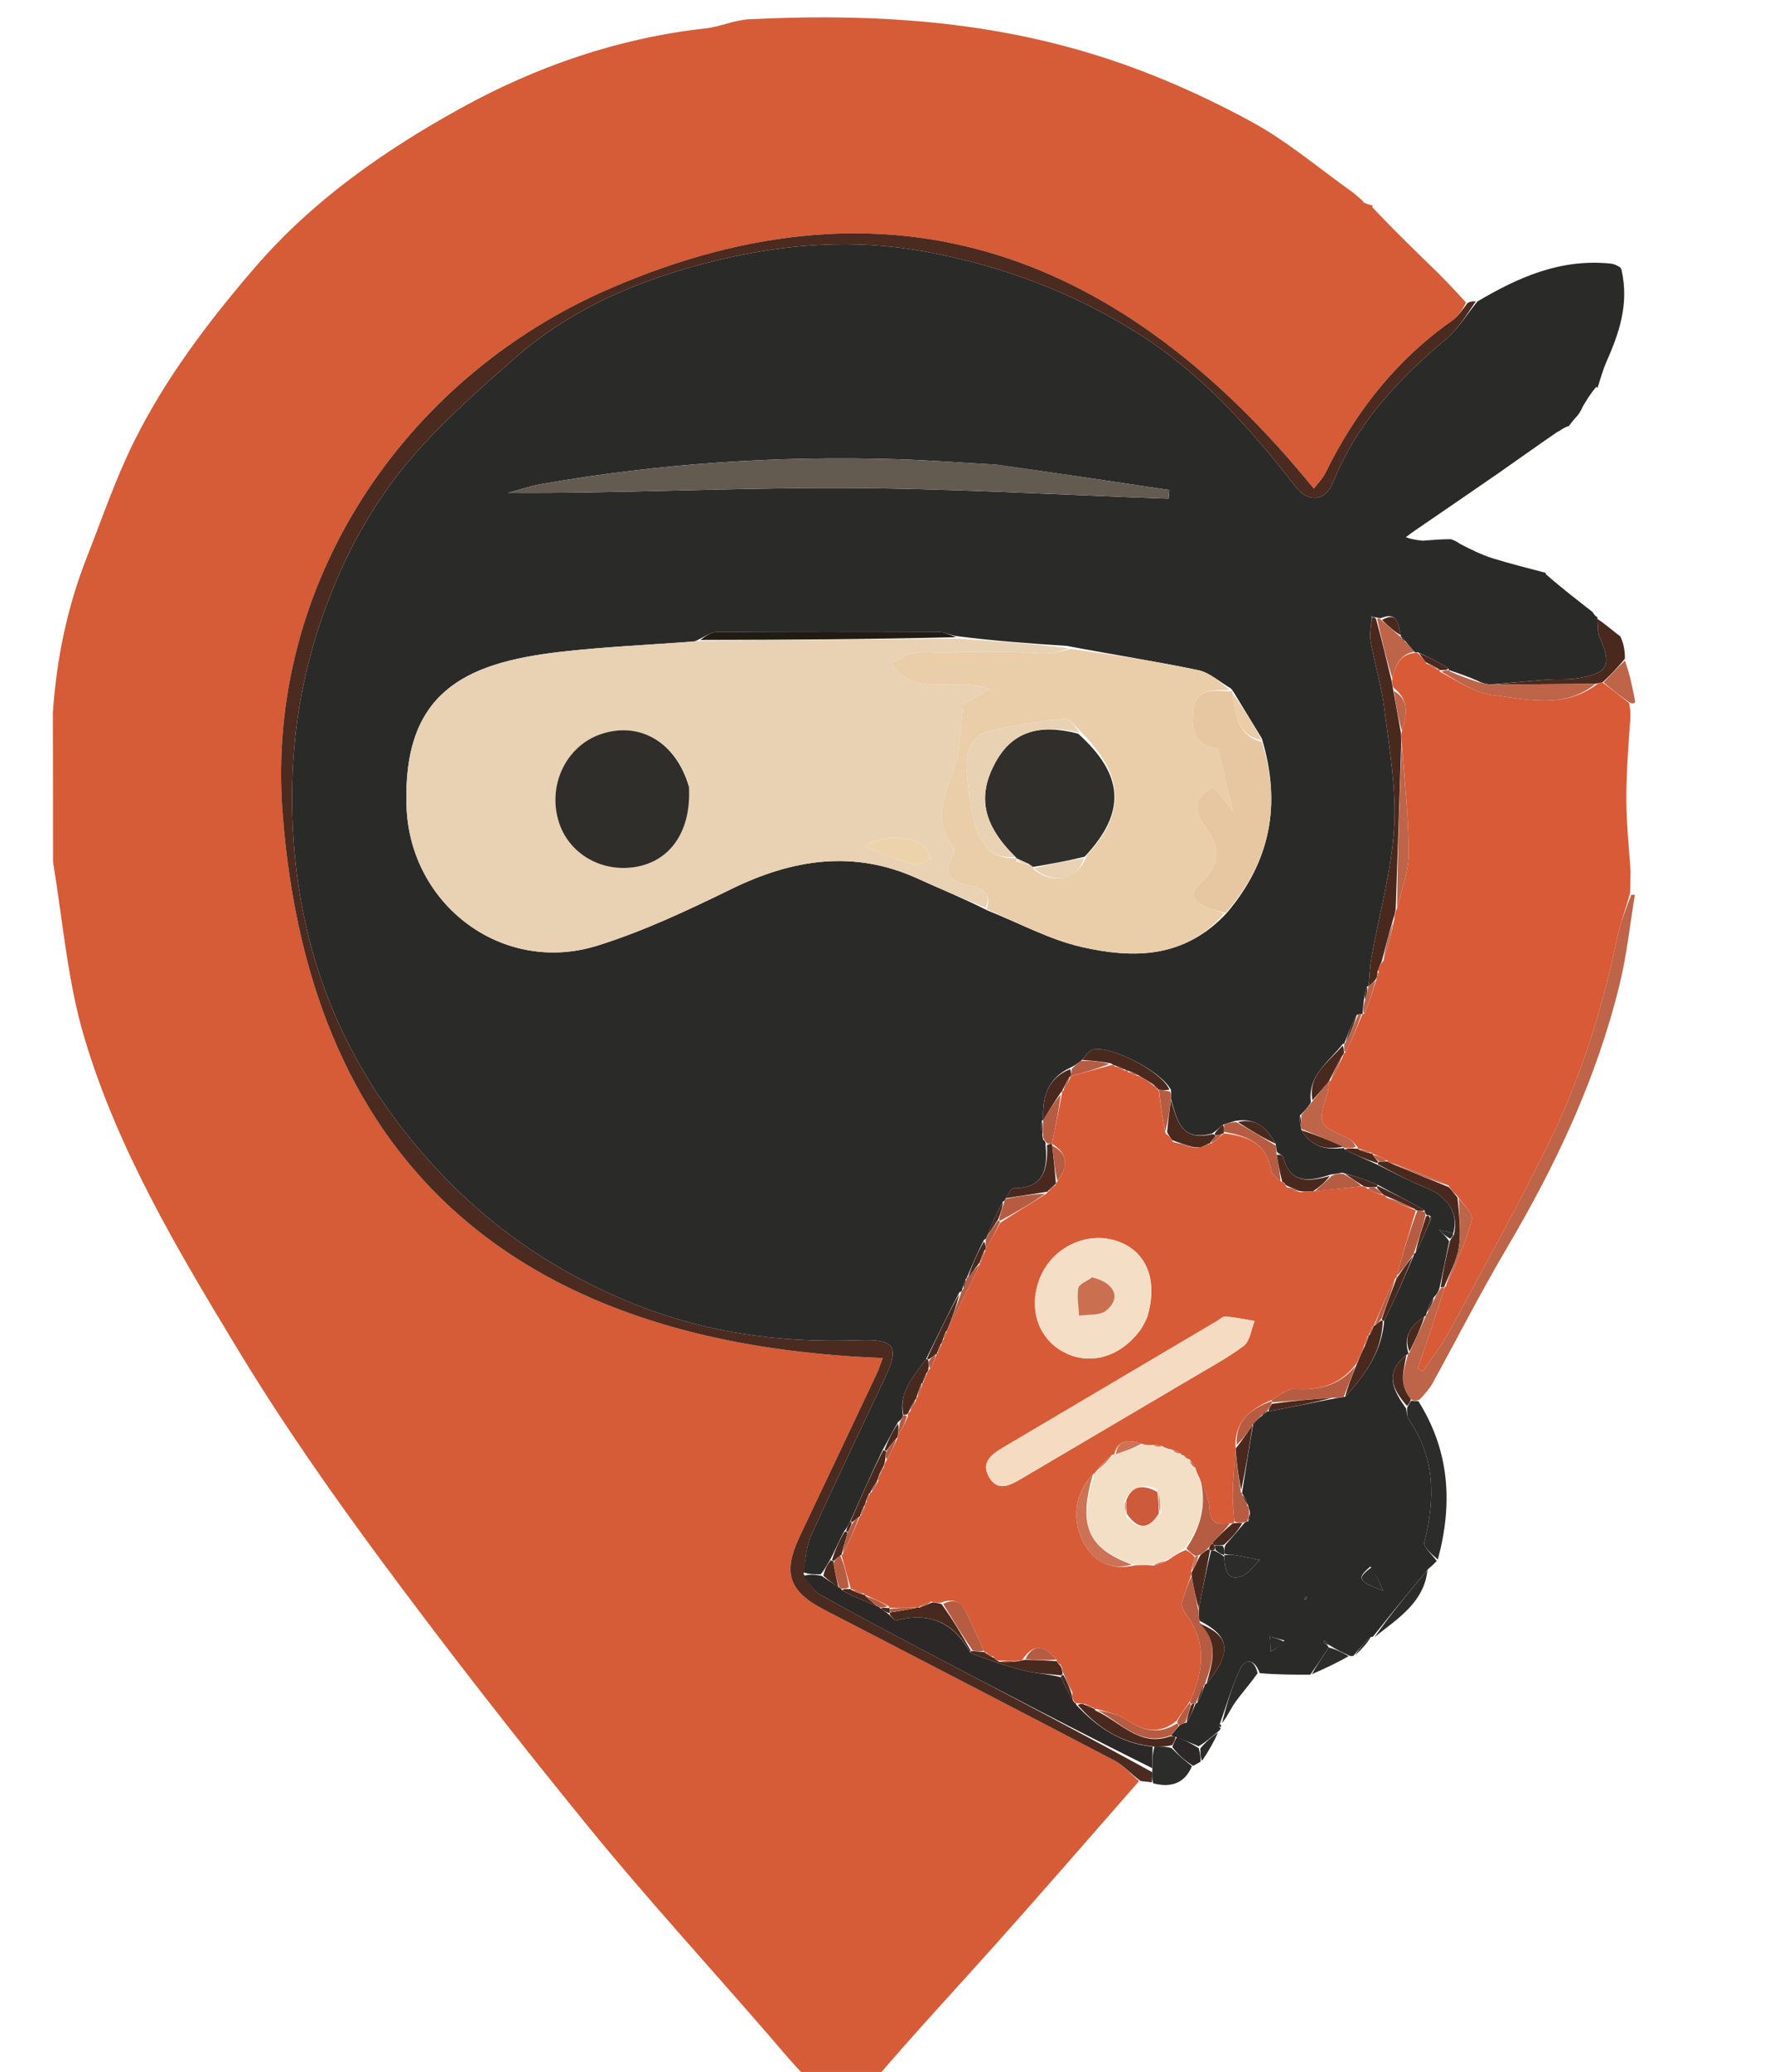 <svg version="1.1" id="Layer_1" xmlns="http://www.w3.org/2000/svg" xmlns:xlink="http://www.w3.org/1999/xlink" x="0px" y="0px" width="100%" viewBox="0 0 372 433" enable-background="new 0 0 372 433" xml:space="preserve">

<path fill="#D65B37" opacity="1" stroke="none" d="
M300.79,57.13 
	C302.625,59.003 304.461,60.876 306.546,63.228 
	C305.779,64.801 304.919,66.117 303.724,66.955 
	C291.98,75.19 283.43,86.048 277.157,98.837 
	C276.559,100.056 275.532,101.064 274.74,102.122 
	C235.022,53.341 186.921,34.528 127.406,60.355 
	C84.209,79.101 55.517,122.209 59.074,169.668 
	C64.753,245.423 110.473,280.99 184.587,283.796 
	C184.14,284.975 183.807,286.072 183.323,287.098 
	C177.995,298.384 172.651,309.663 167.296,320.936 
	C163.635,328.645 164.843,332.5 172.336,336.393 
	C192.568,346.903 212.841,357.336 233.036,367.915 
	C234.971,368.929 236.481,370.755 238.188,372.204 
	C228.347,383.418 218.58,394.698 208.642,405.825 
	C200.319,415.144 191.797,424.285 183.682,433.752 
	C178.978,434 173.956,434 168.467,434 
	C165.493,430.997 163.033,427.952 160.47,424.998 
	C147.974,410.597 135.076,396.526 123.033,381.757 
	C108.29,363.678 93.911,345.276 80.026,326.531 
	C69.369,312.145 59.062,297.41 49.786,282.111 
	C37.207,261.363 24.667,240.36 17.66,216.94 
	C14.186,205.329 13.186,192.977 11.096,180.124 
	C11.102,169.162 11.078,159.036 11.054,148.909 
	C11.817,137.783 14.022,126.964 18.113,116.573 
	C21.324,108.416 24.155,100.058 28.048,92.234 
	C34.624,79.02 43.466,67.351 53.119,56.107 
	C65.326,41.887 80.382,31.428 96.351,22.609 
	C112.129,13.895 129.311,7.945 147.542,5.932 
	C150.61,5.593 153.586,4.178 156.643,4.027 
	C179.674,2.89 202.412,3.947 224.904,10.255 
	C237.893,13.898 250.036,19.115 261.707,25.45 
	C269.1,29.463 275.637,35.055 283.017,40.311 
	C284.002,41.144 284.527,41.604 285.053,42.063 
	C285.053,42.063 284.939,42.036 285.108,42.287 
	C285.882,42.674 286.487,42.81 287.092,42.946 
	C287.092,42.946 287.025,42.968 286.926,43.277 
	C291.482,48.1 296.136,52.615 300.79,57.13 
z" data-index="1" style="opacity: 1;"></path>
<path fill="#2A2A29" opacity="1" stroke="none" d="
M282.996,346.041 
	C282.996,346.041 282.592,346.145 282.209,346.027 
	C280.551,345.273 279.275,344.636 277.944,343.775 
	C277.552,343.319 277.216,343.088 276.881,342.857 
	C276.848,343 276.748,343.241 276.792,343.271 
	C277.18,343.535 277.594,343.762 277.851,344.297 
	C276.47,346.386 275.238,348.177 274.005,349.968 
	C270.642,349.978 267.279,349.987 263.431,349.654 
	C262.148,346.327 260.264,346.812 259.322,348.766 
	C257.594,352.35 256.511,356.245 255.16,360.01 
	C255.16,360.01 255.182,360.112 255.016,360.239 
	C254.783,360.714 254.923,360.973 255.273,361.142 
	C255.273,361.142 255.115,361.565 254.738,361.845 
	C253.238,363.085 252.114,364.045 250.664,364.938 
	C248.932,364.243 247.526,363.616 245.783,362.942 
	C245.221,362.876 244.996,362.855 244.956,362.616 
	C245.603,361.792 246.064,361.187 246.757,360.483 
	C247.285,360.222 247.581,360.061 248.13,360.002 
	C248.927,358.745 249.471,357.385 250.006,356.013 
	C249.997,356 250.025,356.011 250.353,355.892 
	C251.107,354.502 251.534,353.231 251.973,351.984 
	C251.986,352.007 251.946,351.968 252.282,351.87 
	C257.699,345.282 257.256,341.966 250.805,338.695 
	C250.671,337.813 250.64,337.215 250.699,336.137 
	C251.534,331.778 252.278,327.9 253.264,324.011 
	C253.506,324.001 253.994,323.995 254.203,324.191 
	C254.938,324.594 255.465,324.8 256,325.388 
	C256.14,328.102 256.595,330.467 259.663,329.396 
	C261.132,328.883 262.18,327.164 263.419,325.992 
	C261.606,325.635 259.8,325.24 257.978,324.941 
	C257.341,324.836 256.665,324.968 256.004,324.663 
	C255.996,323.894 255.992,323.455 256.263,322.844 
	C257.729,321.219 258.92,319.766 260.274,318.195 
	C260.437,318.076 260.813,317.932 261.071,317.905 
	C261.37,317.247 261.411,316.616 261.323,315.739 
	C261.137,315.317 261.08,315.14 261.012,314.634 
	C260.594,313.561 260.185,312.819 259.759,312.089 
	C259.74,312.102 259.695,312.112 259.766,311.671 
	C260.538,306.746 261.239,302.261 262.065,297.553 
	C262.687,296.86 263.185,296.391 263.94,295.818 
	C264.454,295.456 264.712,295.198 264.958,294.964 
	C264.947,294.988 264.942,294.933 265.338,294.937 
	C270.14,294.041 274.544,293.142 279.282,292.202 
	C280.059,292.103 280.502,292.043 281.28,291.898 
	C285.534,287.267 288.928,282.467 289.448,275.984 
	C291.745,271.337 293.746,266.851 295.654,262.297 
	C295.561,262.229 295.633,262.01 295.982,261.847 
	C297.25,259.442 298.169,257.201 299.173,254.856 
	C299.367,254.479 299.311,254.237 298.884,253.997 
	C298.676,253.97 298.256,253.942 298.157,253.776 
	C298.058,253.61 297.918,253.249 297.855,252.897 
	C294.573,250.982 291.355,249.418 287.99,247.556 
	C285.558,246.521 283.271,245.786 280.681,245.076 
	C279.788,245.218 279.198,245.334 278.228,245.469 
	C273.566,247.037 269.791,247.34 268.28,241.737 
	C268.19,241.402 267.493,241.23 267.012,240.723 
	C266.893,240.112 266.841,239.76 266.762,239.043 
	C264.923,235.576 262.503,233.58 258.354,234.245 
	C257.386,234.505 256.696,234.746 255.71,235.056 
	C254.899,235.703 254.384,236.281 253.445,236.89 
	C246.826,238.641 246.141,233.921 244.851,229.625 
	C244.874,228.936 244.886,228.542 244.858,227.783 
	C242.886,223.865 232.303,218.466 228.543,219.337 
	C227.653,219.543 226.996,220.756 226.051,221.688 
	C225.308,222.27 224.747,222.671 223.83,223.115 
	C218.867,225.429 217.923,229.478 218.131,234.093 
	C218.108,234.087 218.129,234.048 217.844,234.203 
	C217.692,235.581 217.824,236.805 218.13,238.156 
	C218.523,238.477 218.689,238.708 218.638,239.267 
	C219.15,244.633 218.101,248.34 211.877,248.313 
	C211.348,248.311 210.812,249.681 210.24,250.573 
	C210.201,250.732 210.037,251.016 209.696,251.117 
	C208.335,253.629 207.316,256.039 206.269,258.59 
	C206.241,258.729 206.101,258.977 205.767,259.084 
	C204.343,261.838 203.253,264.485 202.134,267.108 
	C202.105,267.083 202.175,267.052 201.935,267.288 
	C201.527,268.165 201.361,268.806 201.168,269.593 
	C201.141,269.74 200.966,269.98 200.624,270.057 
	C198.142,274.721 196.002,279.309 193.6,284.112 
	C190.995,287.775 187.847,290.908 188.827,295.937 
	C188.557,296.48 188.361,296.769 187.818,297.141 
	C186.604,299.112 185.738,301 184.565,303.031 
	C182.127,308.085 179.995,312.995 177.695,318.124 
	C177.295,318.846 177.065,319.347 176.519,319.996 
	C175.422,322.056 174.641,323.967 173.566,326.017 
	C172.856,327.104 172.439,328.051 171.62,328.998 
	C170.144,328.997 169.071,328.995 167.986,328.576 
	C168.484,325.753 168.579,323.158 169.573,320.972 
	C174.584,309.948 179.819,299.025 184.997,288.077 
	C188.127,281.459 187.206,279.8 179.709,280.078 
	C162.619,280.713 146.318,278.39 130.312,271.565 
	C112.416,263.935 97.903,252.915 85.67,237.793 
	C69.146,217.367 61.444,194.187 61.092,168.388 
	C60.92,155.788 62.623,143.408 66.64,131.17 
	C70.969,117.979 77.191,106.021 86.072,95.66 
	C92.611,88.032 100.283,81.308 107.873,74.665 
	C119.877,64.159 134.363,58.207 149.601,54.485 
	C163.983,50.972 178.421,49.813 193.477,52.584 
	C209.665,55.564 224.432,61.122 238.141,69.795 
	C251.218,78.068 261.4,89.441 270.796,101.58 
	C273.581,105.178 277.169,104.798 278.83,100.652 
	C283.749,88.374 292.46,79.214 302.363,70.873 
	C304.939,68.703 306.77,65.648 308.943,62.999 
	C317.464,57.971 326.278,53.984 336.914,55.095 
	C337.684,55.237 338.101,55.475 338.518,55.713 
	C338.518,55.713 338.872,55.782 339.068,56.386 
	C340.717,63.711 338.493,69.75 335.866,75.74 
	C335.109,77.465 334.636,79.314 334.033,81.107 
	C334.033,81.107 334.024,81.038 333.797,80.84 
	C332.706,82.072 331.842,83.502 330.978,84.932 
	C330.752,85.455 330.525,85.979 329.887,86.828 
	C329.012,87.767 328.549,88.381 328.085,88.995 
	C328.085,88.995 328.076,89.088 327.753,89.11 
	C326.986,89.436 326.541,89.74 326.097,90.044 
	C326.097,90.044 326.089,90.099 325.732,90.216 
	C321.392,93.167 317.432,96.034 313.418,98.826 
	C308.348,102.352 303.233,105.817 297.888,109.489 
	C296.453,110.464 295.268,111.259 293.967,112.258 
	C294.927,112.649 296.004,112.835 297.511,112.993 
	C299.652,112.822 301.362,112.681 303.406,112.683 
	C304.191,112.992 304.645,113.157 305.233,113.626 
	C307.623,114.858 309.825,115.954 312.143,116.678 
	C315.809,117.823 319.553,118.719 323.219,119.717 
	C323.173,119.713 323.235,119.645 323.25,120.003 
	C326.543,122.882 329.82,125.402 333.086,127.951 
	C333.075,127.98 333.037,127.931 333.161,128.146 
	C333.488,128.631 333.744,128.837 334.023,128.979 
	C333.996,128.979 334.046,128.954 334.027,129.359 
	C334.154,130.909 334.039,132.17 334.485,133.182 
	C337.105,139.123 336.244,140.787 329.591,141.784 
	C327.634,142.077 325.607,141.867 323.623,142.02 
	C319.711,142.321 315.806,142.715 311.542,143.056 
	C310.487,142.877 309.789,142.712 308.928,142.256 
	C306.83,141.326 304.895,140.686 302.981,140.035 
	C303.002,140.023 302.96,140.058 302.897,139.705 
	C300.756,138.316 298.679,137.281 296.429,136.295 
	C296.256,136.343 295.911,136.437 295.736,136.195 
	C295.027,135.371 294.493,134.788 293.843,133.967 
	C293.458,133.498 293.192,133.268 292.941,133.066 
	C292.958,133.093 292.896,133.109 292.913,132.75 
	C292.388,130.316 292.243,127.73 288.671,129.204 
	C288.444,129.164 287.99,129.082 287.754,129.036 
	C287.519,128.99 287.042,128.936 286.994,128.872 
	C286.945,128.809 286.729,128.825 286.729,128.825 
	C286.729,128.825 286.947,129.035 286.812,129.376 
	C286.639,131.177 286.348,132.684 286.609,134.088 
	C287.482,138.785 288.89,143.405 289.473,148.131 
	C290.485,156.35 292.012,164.686 291.518,172.864 
	C290.965,182.039 288.378,191.087 286.75,200.204 
	C286.403,202.145 286.372,204.143 286.186,206.095 
	C286.176,206.076 286.161,206.103 285.848,206.159 
	C285.422,207.196 285.308,208.176 285.144,209.504 
	C285.02,210.547 284.947,211.243 284.91,211.934 
	C284.946,211.93 284.911,211.867 284.694,211.894 
	C284.477,211.922 284.046,211.998 283.702,212.099 
	C282.597,214.161 281.836,216.121 281.086,218.082 
	C281.097,218.083 281.116,218.105 280.781,218.17 
	C277.862,221.937 273.406,224.654 274.105,230.423 
	C273.394,231.494 272.761,232.27 271.824,233.113 
	C271.713,234.099 271.906,235.017 272.07,235.956 
	C272.041,235.975 272.038,235.905 272.205,236.22 
	C274.386,239.951 277.6,240.278 281.043,239.912 
	C281.005,239.908 281.074,239.874 281.164,240.218 
	C283.456,241.427 285.658,242.292 288.091,243.416 
	C291.61,245.203 294.84,246.876 298.2,248.224 
	C302.795,250.068 305.103,253.762 303.856,257.781 
	C302.777,257.371 301.857,257.211 300.936,257.052 
	C301.638,257.705 302.339,258.358 303.032,259.398 
	C302.353,262.884 301.682,265.982 300.967,269.351 
	C300.663,270.091 300.403,270.562 299.789,271.14 
	C299.023,272.336 298.612,273.424 298.242,274.619 
	C298.283,274.726 298.182,274.929 297.862,275.116 
	C294.897,277.079 293.432,279.354 294.498,282.754 
	C294.565,282.839 294.425,283.003 294.077,283.16 
	C289.336,286.993 291.326,290.502 294.028,294.365 
	C294.213,295.378 294.21,296.136 294.565,296.643 
	C300.154,304.634 300.117,313.245 297.833,322.283 
	C297.573,323.313 299.507,324.897 300.423,326.224 
	C300.005,326.663 299.587,327.102 298.672,327.863 
	C294.479,332.801 290.784,337.418 287.088,342.034 
	C287.088,342.034 287.091,342.088 286.679,342.081 
	C285.177,343.396 284.087,344.719 282.996,346.041 
M257.816,144.405 
	C257.816,144.405 257.791,144.393 257.357,143.855 
	C255.1,142.547 252.985,140.562 250.56,140.052 
	C241.76,138.2 232.856,136.843 223.137,134.986 
	C215.501,134.476 207.865,133.966 199.562,132.869 
	C198.46,132.582 197.359,132.049 196.256,132.045 
	C180.806,131.989 165.356,131.966 149.907,132.074 
	C148.618,132.083 147.336,133.089 145.221,134.074 
	C135.782,134.779 126.304,135.156 116.911,136.257 
	C96.958,138.595 84.204,144.845 85.003,168.5 
	C85.703,189.204 105.155,203.806 124.96,197.609 
	C134.536,194.612 143.76,190.274 152.804,185.849 
	C165.696,179.541 178.539,177.481 192.021,183.667 
	C196.659,185.795 201.399,187.7 206.508,190.277 
	C213.085,192.894 219.464,196.383 226.283,197.926 
	C237.01,200.354 247.756,200.327 256.601,190.705 
	C265.529,180.14 268.057,168.275 263.856,154.317 
	C261.844,151.022 259.833,147.727 257.816,144.405 
M208.265,97.097 
	C201.297,96.71 194.333,96.17 187.36,95.962 
	C162.524,95.219 137.841,96.852 113.354,101.128 
	C110.956,101.546 108.625,102.357 106.263,102.986 
	C129.592,103.155 152.674,101.92 175.752,101.983 
	C198.621,102.045 221.487,103.417 244.354,104.214 
	C244.407,103.609 244.459,103.003 244.512,102.398 
	C232.74,100.636 220.967,98.873 208.265,97.097 
M286.564,327.374 
	C283.664,329.83 283.887,330.437 289.214,332.435 
	C288.358,330.421 287.76,329.014 286.564,327.374 
M268.578,342.826 
	C267.572,342.555 266.566,342.283 265.559,342.012 
	C265.603,343.053 265.646,344.095 265.69,345.136 
	C266.689,344.592 267.688,344.047 268.578,342.826 
M272.808,334.341 
	C272.985,334.196 273.162,334.051 273.339,333.906 
	C273.252,333.811 273.165,333.716 273.077,333.621 
	C272.919,333.787 272.762,333.954 272.808,334.341 
z" data-index="2" style="opacity: 1;"></path>
<path fill="#4B2A1F" opacity="1" stroke="none" d="
M308.6,62.971 
	C306.77,65.648 304.939,68.703 302.363,70.873 
	C292.46,79.214 283.749,88.374 278.83,100.652 
	C277.169,104.798 273.581,105.178 270.796,101.58 
	C261.4,89.441 251.218,78.068 238.141,69.795 
	C224.432,61.122 209.665,55.564 193.477,52.584 
	C178.421,49.813 163.983,50.972 149.601,54.485 
	C134.363,58.207 119.877,64.159 107.873,74.665 
	C100.283,81.308 92.611,88.032 86.072,95.66 
	C77.191,106.021 70.969,117.979 66.64,131.17 
	C62.623,143.408 60.92,155.788 61.092,168.388 
	C61.444,194.187 69.146,217.367 85.67,237.793 
	C97.903,252.915 112.416,263.935 130.312,271.565 
	C146.318,278.39 162.619,280.713 179.709,280.078 
	C187.206,279.8 188.127,281.459 184.997,288.077 
	C179.819,299.025 174.584,309.948 169.573,320.972 
	C168.579,323.158 168.484,325.753 168.054,328.916 
	C169.215,330.868 170.079,332.45 171.411,333.194 
	C178.889,337.374 186.454,341.402 194.038,345.389 
	C209.651,353.598 225.294,361.748 240.934,370.347 
	C240.915,371.339 240.884,371.907 240.854,372.474 
	C240.191,372.385 239.527,372.296 238.526,372.205 
	C236.481,370.755 234.971,368.929 233.036,367.915 
	C212.841,357.336 192.568,346.903 172.336,336.393 
	C164.843,332.5 163.635,328.645 167.296,320.936 
	C172.651,309.663 177.995,298.384 183.323,287.098 
	C183.807,286.072 184.14,284.975 184.587,283.796 
	C110.473,280.99 64.753,245.423 59.074,169.668 
	C55.517,122.209 84.209,79.101 127.406,60.355 
	C186.921,34.528 235.022,53.341 274.74,102.122 
	C275.532,101.064 276.559,100.056 277.157,98.837 
	C283.43,86.048 291.98,75.19 303.724,66.955 
	C304.919,66.117 305.779,64.801 306.837,63.372 
	C307.338,63.006 307.797,62.974 308.6,62.971 
z" data-index="3" style="opacity: 1;"></path>
<path fill="#BD6449" opacity="1" stroke="none" d="
M298.182,274.929 
	C298.182,274.929 298.283,274.726 298.51,274.399 
	C299.206,273.059 299.675,272.046 300.143,271.032 
	C300.403,270.562 300.663,270.091 301.206,269.306 
	C301.491,268.992 301.976,268.963 301.985,269.359 
	C300.151,275.155 298.309,280.555 296.467,285.954 
	C296.815,286.157 297.163,286.36 297.512,286.563 
	C299.374,283.788 301.474,281.142 303.056,278.216 
	C309.981,265.409 317.032,252.658 323.507,239.624 
	C330.361,225.828 334.971,211.193 338.132,196.101 
	C338.779,193.01 339.938,190.026 341.112,186.999 
	C341.531,187.002 341.698,186.998 341.866,186.995 
	C340.829,193.22 340.174,199.539 338.686,205.654 
	C333.912,225.286 325.399,243.345 315.157,260.69 
	C309.664,269.992 304.752,279.635 299.538,289.102 
	C298.924,290.215 298.052,291.186 296.791,292.533 
	C295.883,292.802 295.483,292.762 295.029,292.377 
	C292.312,289.174 293.66,286.071 294.425,283.003 
	C294.425,283.003 294.565,282.839 294.792,282.556 
	C296.074,279.825 297.128,277.377 298.182,274.929 
z" data-index="4"></path>
<path fill="#2C2C2B" opacity="1" stroke="none" d="
M295.084,292.722 
	C295.483,292.762 295.883,292.802 296.583,292.807 
	C303.089,303.122 303.848,314.139 300.66,325.917 
	C299.507,324.897 297.573,323.313 297.833,322.283 
	C300.117,313.245 300.154,304.634 294.565,296.643 
	C294.21,296.136 294.213,295.378 294.241,294.183 
	C294.649,293.327 294.866,293.024 295.084,292.722 
z" data-index="5"></path>

<path fill="#49291E" opacity="1" stroke="none" d="
M334.027,129.359 
	C335.525,130.292 337.005,131.63 338.83,133.005 
	C339.476,134.398 339.777,135.754 339.784,137.661 
	C338.094,139.678 336.699,141.144 335.088,142.614 
	C334.582,142.667 334.309,142.764 333.619,142.905 
	C326.09,142.957 318.995,143.013 311.899,143.07 
	C315.806,142.715 319.711,142.321 323.623,142.02 
	C325.607,141.867 327.634,142.077 329.591,141.784 
	C336.244,140.787 337.105,139.123 334.485,133.182 
	C334.039,132.17 334.154,130.909 334.027,129.359 
z" data-index="7"></path>

<path fill="#E4AC9B" opacity="1" stroke="none" d="
M10.643,149.053 
	C11.078,159.036 11.102,169.162 11.08,179.679 
	C7.364,172.392 9.356,164.295 9.346,156.359 
	C9.343,153.972 9.92,151.585 10.643,149.053 
z" data-index="9" style="visibility: hidden;"></path>

<path fill="#E4B7A5" opacity="1" stroke="none" d="
M341.929,186.563 
	C341.698,186.998 341.531,187.002 341.118,186.588 
	C340.901,184.798 340.93,183.425 341.17,181.754 
	C341.254,171.607 341.125,161.758 341.011,151.503 
	C341.004,149.745 340.982,148.394 341.183,147.043 
	C341.407,147.044 341.855,147.055 341.855,147.055 
	C342.246,158.039 342.701,169.021 342.973,180.008 
	C343.023,182.04 342.339,184.09 341.929,186.563 
z" data-index="11" style="visibility: hidden;"></path>
<path fill="#2C2C2B" opacity="1" stroke="none" d="
M241.151,372.695 
	C240.884,371.907 240.915,371.339 240.958,369.943 
	C240.986,367.754 241.002,366.393 241.415,365.02 
	C242.869,364.994 243.926,364.981 245.011,365.342 
	C246.442,366.844 247.845,367.972 249.248,369.099 
	C247.745,372.612 245.031,373.653 241.151,372.695 
z" data-index="12"></path>

<path fill="#2C2C2B" opacity="1" stroke="none" d="
M287.435,342.109 
	C290.784,337.418 294.479,332.801 298.489,328.105 
	C297.802,334.825 292.382,338.185 287.435,342.109 
z" data-index="14"></path>
<path fill="#2C2C2B" opacity="1" stroke="none" d="
M255.527,360.093 
	C256.511,356.245 257.594,352.35 259.322,348.766 
	C260.264,346.812 262.148,346.327 262.973,349.653 
	C261.44,351.875 259.776,353.681 258.354,355.661 
	C257.362,357.042 256.703,358.663 255.527,360.093 
z" data-index="15"></path>
<path fill="#BD6449" opacity="1" stroke="none" d="
M341.918,146.635 
	C341.855,147.055 341.407,147.044 340.859,146.903 
	C338.642,145.379 336.973,143.995 335.304,142.611 
	C336.699,141.144 338.094,139.678 339.782,138.032 
	C340.711,140.639 341.346,143.428 341.918,146.635 
z" data-index="16"></path>
<path fill="#2B2827" opacity="1" stroke="none" d="
M249.493,369.024 
	C247.845,367.972 246.442,366.844 245.139,365.088 
	C245.532,363.969 245.826,363.478 246.12,362.988 
	C247.526,363.616 248.932,364.243 250.665,365.33 
	C251.013,366.576 251.035,367.362 251.057,368.148 
	C250.617,368.415 250.178,368.682 249.493,369.024 
z" data-index="17"></path>
<path fill="#2C2C2B" opacity="1" stroke="none" d="
M274.342,349.867 
	C275.238,348.177 276.47,346.386 277.851,344.297 
	C279.275,344.636 280.551,345.273 282.014,346.1 
	C279.694,347.449 277.186,348.608 274.342,349.867 
z" data-index="18"></path>
<path fill="#2C2C2B" opacity="1" stroke="none" d="
M251.359,367.977 
	C251.035,367.362 251.013,366.576 250.991,365.397 
	C252.114,364.045 253.238,363.085 254.679,362.063 
	C253.885,363.935 252.774,365.871 251.359,367.977 
z" data-index="19"></path>
<path fill="#2C2C2B" opacity="1" stroke="none" d="
M283.331,345.953 
	C284.087,344.719 285.177,343.396 286.653,342.086 
	C285.915,343.354 284.791,344.609 283.331,345.953 
z" data-index="20"></path>

<path fill="#F4CEBD" opacity="1" stroke="none" d="
M284.928,41.824 
	C284.527,41.604 284.002,41.144 283.343,40.46 
	C283.74,40.685 284.272,41.135 284.928,41.824 
z" data-index="22" style="visibility: hidden;"></path>

<path fill="#49291E" opacity="1" stroke="none" d="
M328.377,88.93 
	C328.549,88.381 329.012,87.767 329.782,87.096 
	C329.615,87.647 329.142,88.257 328.377,88.93 
z" data-index="24" style="visibility: hidden;"></path>

<path fill="#49291E" opacity="1" stroke="none" d="
M326.389,90.17 
	C326.541,89.74 326.986,89.436 327.707,89.108 
	C327.549,89.488 327.115,89.892 326.389,90.17 
z" data-index="26" style="visibility: hidden;"></path>
<path fill="#2C2C2B" opacity="1" stroke="none" d="
M255.355,360.868 
	C254.923,360.973 254.783,360.714 254.966,360.255 
	C255.2,360.294 255.318,360.444 255.355,360.868 
z" data-index="27"></path>
<path fill="#E9D1B3" opacity="1" stroke="none" d="
M206.093,189.707 
	C201.399,187.7 196.659,185.795 192.021,183.667 
	C178.539,177.481 165.696,179.541 152.804,185.849 
	C143.76,190.274 134.536,194.612 124.96,197.609 
	C105.155,203.806 85.703,189.204 85.003,168.5 
	C84.204,144.845 96.958,138.595 116.911,136.257 
	C126.304,135.156 135.782,134.779 146.044,133.961 
	C164.654,133.717 182.442,133.587 200.229,133.456 
	C207.865,133.966 215.501,134.476 223.387,135.452 
	C221.929,136.16 220.223,136.567 218.51,136.601 
	C216.38,136.643 214.246,136.282 212.112,136.261 
	C207.844,136.22 203.56,136.079 199.311,136.377 
	C195.026,136.677 190.203,135.08 186.436,138.914 
	C191.943,146.139 199.948,141.137 206.937,144.033 
	C204.368,145.485 202.47,146.559 201.377,147.177 
	C201.037,150.798 200.792,153.664 200.496,156.524 
	C199.798,163.282 193.607,169.707 199.28,176.881 
	C199.596,177.28 199.568,178.279 199.291,178.767 
	C196.646,183.426 199.318,184.52 203.271,185.169 
	C205.619,185.555 207.368,186.821 206.093,189.707 
M144.005,164.021 
	C141.379,155.134 133.873,150.738 125.808,153.365 
	C118.251,155.826 114.243,164.451 117.021,172.276 
	C119.34,178.807 126.356,182.552 133.487,181.064 
	C140.466,179.608 144.554,173.385 144.005,164.021 
M184.315,178.295 
	C186.64,179.117 188.919,180.156 191.311,180.658 
	C192.295,180.864 193.522,179.914 194.638,179.49 
	C194.143,178.546 193.892,177.201 193.111,176.725 
	C189.136,174.301 184.972,174.58 180.653,176.763 
	C181.627,177.213 182.601,177.663 184.315,178.295 
z" data-index="28"></path>
<path fill="#D85A36" opacity="1" stroke="none" d="
M335.088,142.614 
	C336.973,143.995 338.642,145.379 340.635,146.903 
	C340.982,148.394 341.004,149.745 340.785,151.86 
	C340.372,157.713 340.017,162.805 340.081,167.891 
	C340.141,172.614 340.648,177.332 340.958,182.052 
	C340.93,183.425 340.901,184.798 340.867,186.582 
	C339.938,190.026 338.779,193.01 338.132,196.101 
	C334.971,211.193 330.361,225.828 323.507,239.624 
	C317.032,252.658 309.981,265.409 303.056,278.216 
	C301.474,281.142 299.374,283.788 297.512,286.563 
	C297.163,286.36 296.815,286.157 296.467,285.954 
	C298.309,280.555 300.151,275.155 301.991,269.376 
	C301.989,268.996 301.963,268.983 302.299,268.886 
	C304.41,264.19 306.499,259.675 307.751,254.938 
	C308.095,253.638 305.93,251.675 304.675,249.879 
	C303.945,249.191 303.458,248.64 302.882,247.746 
	C299.036,245.994 295.279,244.586 291.258,243.16 
	C290.677,242.999 290.358,242.855 289.905,242.423 
	C288.811,241.785 287.852,241.435 286.925,241.065 
	C286.956,241.045 286.994,241.11 286.754,240.874 
	C285.658,240.434 284.802,240.23 283.966,240.02 
	C283.986,240.014 283.969,240.055 283.871,239.723 
	C283.162,238.887 282.624,238.219 281.927,237.903 
	C275.496,234.993 275.504,235.015 277.628,228.328 
	C277.869,227.569 277.811,226.715 277.913,225.921 
	C277.934,225.936 277.894,225.946 278.244,225.864 
	C279.348,224.09 280.104,222.398 280.875,220.537 
	C280.891,220.367 281.036,220.06 281.369,219.946 
	C282.771,217.177 283.841,214.522 284.911,211.867 
	C284.911,211.867 284.946,211.93 285.27,211.846 
	C286.348,209.424 287.103,207.084 287.859,204.548 
	C287.862,204.351 287.992,203.978 288.107,203.888 
	C288.396,203.521 288.366,203.261 288.142,202.729 
	C288.409,201.934 288.669,201.428 289.277,200.81 
	C290.292,197.917 290.96,195.138 291.56,192.073 
	C291.61,191.218 291.728,190.649 292.136,189.813 
	C293.19,185.71 294.606,181.869 294.576,178.039 
	C294.517,170.37 293.667,162.707 293.066,154.719 
	C292.97,153.955 292.952,153.513 293.161,152.76 
	C294.245,149.304 294.716,146.247 291.364,143.694 
	C291.121,142.933 291.029,142.484 291.155,141.752 
	C291.865,138.872 292.846,136.715 295.911,136.437 
	C295.911,136.437 296.256,136.343 296.547,136.533 
	C297.266,137.278 297.693,137.834 298.289,138.701 
	C299.293,139.351 300.127,139.69 300.971,140.017 
	C300.981,140.005 300.977,140.038 301.086,140.368 
	C304.716,142.257 308.121,144.711 311.783,145.188 
	C319.262,146.161 327.119,148.23 334.053,142.909 
	C334.309,142.764 334.582,142.667 335.088,142.614 
z" data-index="29" style="opacity: 1;"></path>
<path fill="#EACDA9" opacity="1" stroke="none" d="
M206.301,189.992 
	C207.368,186.821 205.619,185.555 203.271,185.169 
	C199.318,184.52 196.646,183.426 199.291,178.767 
	C199.568,178.279 199.596,177.28 199.28,176.881 
	C193.607,169.707 199.798,163.282 200.496,156.524 
	C200.792,153.664 201.037,150.798 201.377,147.177 
	C202.47,146.559 204.368,145.485 206.937,144.033 
	C199.948,141.137 191.943,146.139 186.436,138.914 
	C190.203,135.08 195.026,136.677 199.311,136.377 
	C203.56,136.079 207.844,136.22 212.112,136.261 
	C214.246,136.282 216.38,136.643 218.51,136.601 
	C220.223,136.567 221.929,136.16 223.814,135.608 
	C232.856,136.843 241.76,138.2 250.56,140.052 
	C252.985,140.562 255.1,142.547 257.152,144.221 
	C253.42,144.285 249.913,143.651 249.454,148.991 
	C249.07,153.455 250.645,156.013 254.673,156.398 
	C255.669,160.557 256.563,164.296 257.786,169.407 
	C255.891,167.078 254.847,165.796 253.81,164.521 
	C249.339,166.564 249.637,169.673 251.96,172.704 
	C255.285,177.041 255.233,180.787 251.083,184.453 
	C248.456,186.774 249.399,188.414 252.26,189.528 
	C253.489,190.007 254.73,190.455 255.966,190.917 
	C247.756,200.327 237.01,200.354 226.283,197.926 
	C219.464,196.383 213.085,192.894 206.301,189.992 
M212.492,180.048 
	C213.351,180.295 214.209,180.541 215.606,180.806 
	C215.738,180.928 215.869,181.05 216.251,181.805 
	C220.568,185.009 225.353,183.858 227.356,178.628 
	C235.593,169.673 235.015,161.963 225.943,152.832 
	C224.884,151.894 223.726,150.061 222.782,150.165 
	C217.399,150.758 211.971,151.449 206.753,152.837 
	C203.197,153.784 201.813,157.059 202.1,160.719 
	C202.332,163.67 202.665,166.628 203.202,169.538 
	C204.534,176.762 207.292,179.579 212.591,179.349 
	C212.591,179.349 212.622,179.398 212.492,180.048 
z" data-index="30"></path>
<path fill="#635B50" opacity="1" stroke="none" d="
M208.73,97.104 
	C220.967,98.873 232.74,100.636 244.512,102.398 
	C244.459,103.003 244.407,103.609 244.354,104.214 
	C221.487,103.417 198.621,102.045 175.752,101.983 
	C152.674,101.92 129.592,103.155 106.263,102.986 
	C108.625,102.357 110.956,101.546 113.354,101.128 
	C137.841,96.852 162.524,95.219 187.36,95.962 
	C194.333,96.17 201.297,96.71 208.73,97.104 
z" data-index="31"></path>
<path fill="#E6C7A2" opacity="1" stroke="none" d="
M256.284,190.811 
	C254.73,190.455 253.489,190.007 252.26,189.528 
	C249.399,188.414 248.456,186.774 251.083,184.453 
	C255.233,180.787 255.285,177.041 251.96,172.704 
	C249.637,169.673 249.339,166.564 253.81,164.521 
	C254.847,165.796 255.891,167.078 257.786,169.407 
	C256.563,164.296 255.669,160.557 254.673,156.398 
	C250.645,156.013 249.07,153.455 249.454,148.991 
	C249.913,143.651 253.42,144.285 257.369,144.49 
	C257.791,144.393 257.816,144.405 257.656,144.798 
	C258.421,149.246 258.643,153.752 263.852,155.041 
	C268.057,168.275 265.529,180.14 256.284,190.811 
z" data-index="32"></path>

<path fill="#2B2827" opacity="1" stroke="none" d="
M241.018,365.033 
	C241.002,366.393 240.986,367.754 240.947,369.518 
	C225.294,361.748 209.651,353.598 194.038,345.389 
	C186.454,341.402 178.889,337.374 171.411,333.194 
	C170.079,332.45 169.215,330.868 168.066,329.333 
	C169.071,328.995 170.144,328.997 171.77,329.299 
	C173.325,330.328 174.327,331.057 175.497,331.818 
	C175.665,331.85 175.973,332.001 176.066,332.352 
	C178.587,333.701 181.014,334.7 183.579,335.735 
	C183.715,335.771 183.948,335.931 184.137,336.149 
	C184.824,336.641 185.323,336.916 186.015,337.507 
	C186.596,338.117 187.07,338.735 187.357,338.658 
	C194.229,336.807 199.367,338.965 202.971,345.486 
	C206.824,346.924 210.476,348.222 214.22,349.143 
	C216.697,349.751 219.307,349.817 221.896,350.523 
	C222.777,352.544 223.621,354.168 224.612,355.8 
	C224.761,355.809 225.011,355.971 225.079,356.313 
	C229.549,361.13 234.607,364.363 241.018,365.033 
z" data-index="34"></path>
<path fill="#49291E" opacity="1" stroke="none" d="
M290.938,142.034 
	C291.029,142.484 291.121,142.933 291.315,144.076 
	C291.923,147.537 292.428,150.305 292.933,153.072 
	C292.952,153.513 292.97,153.955 293.013,155.181 
	C292.64,167.337 292.242,178.708 291.845,190.079 
	C291.728,190.649 291.61,191.218 291.26,192.297 
	C290.329,195.511 289.629,198.217 288.929,200.923 
	C288.669,201.428 288.409,201.934 288.067,202.963 
	C287.985,203.486 287.992,203.978 287.992,203.978 
	C287.992,203.978 287.862,204.351 287.649,204.719 
	C287.023,205.429 286.61,205.772 286.196,206.115 
	C286.372,204.143 286.403,202.145 286.75,200.204 
	C288.378,191.087 290.965,182.039 291.518,172.864 
	C292.012,164.686 290.485,156.35 289.473,148.131 
	C288.89,143.405 287.482,138.785 286.609,134.088 
	C286.348,132.684 286.639,131.177 286.838,129.353 
	C286.998,128.988 287.042,128.936 287.042,128.936 
	C287.042,128.936 287.519,128.99 287.766,129.436 
	C288.987,133.933 289.962,137.983 290.938,142.034 
z" data-index="35"></path>
<path fill="#49291E" opacity="1" stroke="none" d="
M302.97,248.089 
	C303.458,248.64 303.945,249.191 304.777,250.276 
	C305.137,254.138 305.572,257.534 305.042,260.772 
	C304.58,263.601 303.031,266.253 301.963,268.983 
	C301.963,268.983 301.989,268.996 301.982,268.98 
	C301.976,268.963 301.491,268.992 301.251,269.037 
	C301.682,265.982 302.353,262.884 303.217,259.259 
	C303.645,258.528 303.846,258.294 304.014,258.032 
	C305.103,253.762 302.795,250.068 298.2,248.224 
	C294.84,246.876 291.61,245.203 288.171,243.319 
	C288.02,242.963 288.178,242.77 288.489,242.771 
	C289.213,242.752 289.626,242.732 290.039,242.711 
	C290.358,242.855 290.677,242.999 291.544,243.402 
	C295.719,245.136 299.345,246.613 302.97,248.089 
z" data-index="36"></path>
<path fill="#BD6449" opacity="1" stroke="none" d="
M333.619,142.905 
	C327.119,148.23 319.262,146.161 311.783,145.188 
	C308.121,144.711 304.716,142.257 301.417,140.366 
	C302.079,140.041 302.52,140.05 302.96,140.058 
	C302.96,140.058 303.002,140.023 303.179,140.31 
	C305.267,141.247 307.179,141.896 309.09,142.546 
	C309.789,142.712 310.487,142.877 311.542,143.056 
	C318.995,143.013 326.09,142.957 333.619,142.905 
z" data-index="37"></path>
<path fill="#201C13" opacity="1" stroke="none" d="
M199.896,133.162 
	C182.442,133.587 164.654,133.717 146.458,133.74 
	C147.336,133.089 148.618,132.083 149.907,132.074 
	C165.356,131.966 180.806,131.989 196.256,132.045 
	C197.359,132.049 198.46,132.582 199.896,133.162 
z" data-index="38"></path>
<path fill="#B55C43" opacity="1" stroke="none" d="
M250.608,336.617 
	C250.64,337.215 250.671,337.813 250.867,339.054 
	C254.978,343.516 253.443,347.743 251.946,351.968 
	C251.946,351.968 251.986,352.007 251.727,352.2 
	C250.987,353.599 250.506,354.805 250.025,356.011 
	C250.025,356.011 249.997,356 249.776,356.014 
	C249.554,356.027 249.099,356.098 249.022,356.025 
	C248.946,355.952 248.792,355.806 248.873,355.439 
	C251.841,348.926 252.245,342.943 247.907,337.199 
	C247.44,336.58 247.002,335.58 247.168,334.91 
	C247.668,332.893 248.474,330.952 249.152,329.403 
	C249.632,332.089 250.12,334.353 250.608,336.617 
z" data-index="39"></path>
<path fill="#49291E" opacity="1" stroke="none" d="
M226.232,221.506 
	C226.996,220.756 227.653,219.543 228.543,219.337 
	C232.303,218.466 242.886,223.865 244.542,227.71 
	C243.629,227.909 242.992,227.817 242.301,227.724 
	C242.247,227.724 242.196,227.818 242.11,227.557 
	C241.722,227.095 241.419,226.894 240.928,226.464 
	C239.868,225.784 238.997,225.333 237.928,224.649 
	C237.159,224.224 236.588,224.034 235.894,223.78 
	C235.77,223.716 235.495,223.753 235.235,223.503 
	C234.293,223.057 233.61,222.862 232.869,222.59 
	C232.811,222.514 232.619,222.518 232.373,222.239 
	C230.162,221.808 228.197,221.657 226.232,221.506 
z" data-index="40"></path>
<path fill="#49291E" opacity="1" stroke="none" d="
M241.415,365.02 
	C234.607,364.363 229.549,361.13 225.373,356.299 
	C225.992,355.988 226.383,356.033 226.986,356.312 
	C227.782,356.749 228.366,356.951 228.918,357.131 
	C228.887,357.109 228.85,357.176 229.048,357.453 
	C234.299,359.805 238.256,365.212 244.772,362.835 
	C244.996,362.855 245.221,362.876 245.783,362.942 
	C245.826,363.478 245.532,363.969 245.111,364.714 
	C243.926,364.981 242.869,364.994 241.415,365.02 
z" data-index="41"></path>

<path fill="#BD6449" opacity="1" stroke="none" d="
M277.892,225.905 
	C277.811,226.715 277.869,227.569 277.628,228.328 
	C275.504,235.015 275.496,234.993 281.927,237.903 
	C282.624,238.219 283.162,238.887 283.508,239.717 
	C282.52,239.987 281.797,239.93 281.074,239.874 
	C281.074,239.874 281.005,239.908 280.828,239.64 
	C277.78,238.217 274.909,237.061 272.038,235.905 
	C272.038,235.905 272.041,235.975 272.023,235.596 
	C272.046,234.493 272.087,233.77 272.129,233.047 
	C272.761,232.27 273.394,231.494 274.365,230.239 
	C275.766,228.475 276.829,227.19 277.892,225.905 
z" data-index="43"></path>
<path fill="#49291E" opacity="1" stroke="none" d="
M210.279,250.414 
	C210.812,249.681 211.348,248.311 211.877,248.313 
	C218.101,248.34 219.15,244.633 218.926,239.288 
	C219.573,239.029 219.765,239.039 219.967,239.033 
	C219.978,239.016 219.952,239.027 220.022,239.419 
	C220.341,242.229 220.589,244.646 220.797,247.162 
	C220.757,247.26 220.856,247.448 220.569,247.571 
	C219.862,248.139 219.443,248.582 219.017,249.016 
	C219.01,249.006 219.025,249.03 218.634,249.115 
	C215.587,249.604 212.933,250.009 210.279,250.414 
z" data-index="44"></path>
<path fill="#BD6449" opacity="1" stroke="none" d="
M291.155,141.752 
	C289.962,137.983 288.987,133.933 288.001,129.482 
	C287.99,129.082 288.444,129.164 288.764,129.508 
	C290.354,130.937 291.625,132.023 292.896,133.109 
	C292.896,133.109 292.958,133.093 293.023,133.33 
	C293.378,133.78 293.669,133.993 293.96,134.206 
	C294.493,134.788 295.027,135.371 295.736,136.195 
	C292.846,136.715 291.865,138.872 291.155,141.752 
z" data-index="45"></path>
<path fill="#B55C43" opacity="1" stroke="none" d="
M280.946,291.983 
	C280.502,292.043 280.059,292.103 278.841,292.093 
	C274.086,292.4 270.104,292.778 266.05,293.072 
	C265.978,292.989 265.835,292.824 266.021,292.514 
	C267.677,291.525 269.189,290.19 270.609,290.282 
	C275.83,290.618 280.248,289.469 283.433,285.465 
	C282.575,287.885 281.761,289.934 280.946,291.983 
z" data-index="46"></path>
<path fill="#49291E" opacity="1" stroke="none" d="
M281.28,291.898 
	C281.761,289.934 282.575,287.885 283.632,285.264 
	C284.314,283.618 284.756,282.543 285.434,281.227 
	C285.85,280.35 286.028,279.714 286.167,279.083 
	C286.126,279.088 286.178,279.15 286.42,278.966 
	C286.853,278.223 287.044,277.663 287.191,277.119 
	C287.146,277.136 287.234,277.172 287.45,277.031 
	C288.048,276.542 288.429,276.194 288.896,275.921 
	C288.982,275.995 289.152,276.144 289.152,276.144 
	C288.928,282.467 285.534,287.267 281.28,291.898 
z" data-index="47"></path>
<path fill="#2C2C2B" opacity="1" stroke="none" d="
M256.008,324.992 
	C256.665,324.968 257.341,324.836 257.978,324.941 
	C259.8,325.24 261.606,325.635 263.419,325.992 
	C262.18,327.164 261.132,328.883 259.663,329.396 
	C256.595,330.467 256.14,328.102 256.004,325.384 
	C256,325 256.008,324.992 256.008,324.992 
z" data-index="48"></path>
<path fill="#B55C43" opacity="1" stroke="none" d="
M256.005,234.987 
	C256.696,234.746 257.386,234.505 258.575,234.512 
	C261.646,236.31 264.217,237.859 266.789,239.408 
	C266.841,239.76 266.893,240.112 266.906,241.102 
	C267.283,243.479 267.699,245.219 267.769,246.865 
	C266.848,246.015 265.89,245.318 265.76,244.491 
	C264.856,238.759 260.699,237.396 255.878,236.527 
	C255.927,235.808 255.966,235.397 256.005,234.987 
z" data-index="49"></path>
<path fill="#49291E" opacity="1" stroke="none" d="
M244.841,229.92 
	C246.141,233.921 246.826,238.641 253.543,237.007 
	C254.065,237.092 254.258,237.325 254.097,237.53 
	C253.603,238.137 253.27,238.539 252.953,238.97 
	C252.969,239 252.971,238.933 252.679,238.991 
	C252.082,239.294 251.776,239.539 251.215,239.731 
	C250.62,239.743 250.28,239.808 249.612,239.746 
	C247.901,239.238 246.519,238.857 245.072,238.249 
	C244.703,237.677 244.398,237.332 244.042,236.575 
	C244.274,234.082 244.557,232.001 244.841,229.92 
z" data-index="50"></path>
<path fill="#B55C43" opacity="1" stroke="none" d="
M244.956,362.616 
	C238.256,365.212 234.299,359.805 229.454,357.41 
	C231.606,357.813 233.779,358.2 235.449,359.33 
	C238.939,361.692 242.29,362.626 246.12,360.141 
	C246.252,360.291 246.526,360.582 246.526,360.582 
	C246.064,361.187 245.603,361.792 244.956,362.616 
z" data-index="51"></path>
<path fill="#48291D" opacity="1" stroke="none" d="
M177.864,317.904 
	C179.995,312.995 182.127,308.085 184.673,303.118 
	C185.088,303.061 185.305,303.233 185.248,303.536 
	C185.183,304.249 185.174,304.659 185.072,305.302 
	C184.926,305.864 184.874,306.193 184.583,306.716 
	C184.206,307.289 184.067,307.667 183.833,308.257 
	C183.615,308.766 183.589,309.072 183.381,309.554 
	C182.71,310.469 182.317,311.215 181.953,311.98 
	C181.982,312 181.953,311.936 181.715,312.122 
	C181.322,312.885 181.168,313.46 180.943,314.176 
	C180.872,314.315 180.84,314.627 180.596,314.852 
	C180.171,315.697 179.989,316.315 179.841,316.919 
	C179.875,316.903 179.825,316.847 179.607,316.99 
	C179.004,317.484 178.619,317.834 178.141,318.114 
	C178.049,318.043 177.864,317.904 177.864,317.904 
z" data-index="52"></path>
<path fill="#EACDA9" opacity="1" stroke="none" d="
M263.854,154.679 
	C258.643,153.752 258.421,149.246 257.659,144.812 
	C259.833,147.727 261.844,151.022 263.854,154.679 
z" data-index="53"></path>
<path fill="#48291D" opacity="1" stroke="none" d="
M193.862,283.896 
	C196.002,279.309 198.142,274.721 200.589,270.416 
	C199.949,273.141 199.002,275.585 198.035,278.026 
	C198.015,278.023 198.037,278.049 197.814,278.222 
	C197.449,278.929 197.308,279.463 197.079,280.182 
	C196.99,280.368 196.902,280.769 196.664,280.981 
	C196.244,281.785 196.062,282.378 195.913,282.959 
	C195.946,282.947 195.899,282.894 195.671,283.027 
	C195.041,283.502 194.638,283.843 194.143,284.112 
	C194.049,284.04 193.862,283.896 193.862,283.896 
z" data-index="54"></path>
<path fill="#49291E" opacity="1" stroke="none" d="
M268.116,246.958 
	C267.699,245.219 267.283,243.479 266.973,241.361 
	C267.493,241.23 268.19,241.402 268.28,241.737 
	C269.791,247.34 273.566,247.037 278.071,245.748 
	C277.175,246.986 276.056,247.964 274.566,248.956 
	C273.454,249.026 272.712,249.081 271.736,248.911 
	C270.685,248.43 269.868,248.174 268.937,247.718 
	C268.646,247.259 268.409,247.072 268.116,246.958 
z" data-index="55"></path>
<path fill="#49291E" opacity="1" stroke="none" d="
M252.282,351.87 
	C253.443,347.743 254.978,343.516 250.97,339.338 
	C257.256,341.966 257.699,345.282 252.282,351.87 
z" data-index="56"></path>
<path fill="#49291E" opacity="1" stroke="none" d="
M277.913,225.921 
	C276.829,227.19 275.766,228.475 274.444,229.944 
	C273.406,224.654 277.862,221.937 280.765,218.495 
	C281.067,219.191 281.052,219.625 281.036,220.06 
	C281.036,220.06 280.891,220.367 280.604,220.746 
	C279.51,222.732 278.702,224.339 277.894,225.946 
	C277.894,225.946 277.934,225.936 277.913,225.921 
z" data-index="57"></path>
<path fill="#49291E" opacity="1" stroke="none" d="
M261.94,297.777 
	C261.239,302.261 260.538,306.746 259.538,311.38 
	C258.932,308.659 258.626,305.788 258.371,302.837 
	C258.422,302.759 258.409,302.566 258.674,302.364 
	C259.939,300.7 260.94,299.239 261.94,297.777 
z" data-index="58"></path>
<path fill="#B55C43" opacity="1" stroke="none" d="
M297.918,253.249 
	C297.918,253.249 298.058,253.61 298.054,254.147 
	C297.245,257.127 296.439,259.568 295.633,262.01 
	C295.633,262.01 295.561,262.229 295.346,262.455 
	C294.114,264.148 293.096,265.616 292.055,266.686 
	C293.383,261.826 294.735,257.364 296.396,252.937 
	C297.11,253.064 297.514,253.157 297.918,253.249 
z" data-index="59"></path>
<path fill="#B55C43" opacity="1" stroke="none" d="
M198.056,278.029 
	C199.002,275.585 199.949,273.141 200.931,270.339 
	C200.966,269.98 201.141,269.74 201.42,269.362 
	C201.858,268.34 202.017,267.696 202.175,267.052 
	C202.175,267.052 202.105,267.083 202.386,266.935 
	C203.388,265.809 204.11,264.83 204.86,264.245 
	C202.611,269.103 200.333,273.566 198.056,278.029 
z" data-index="60"></path>
<path fill="#49291E" opacity="1" stroke="none" d="
M218.155,234.099 
	C217.923,229.478 218.867,225.429 223.77,223.417 
	C224.006,224.078 223.946,224.481 223.893,224.901 
	C223.901,224.918 223.926,224.941 223.637,225.082 
	C222.93,226.164 222.513,227.107 222.059,228.053 
	C222.023,228.058 222.06,228.122 221.803,228.327 
	C220.415,230.388 219.285,232.243 218.155,234.099 
z" data-index="61"></path>
<path fill="#48291D" opacity="1" stroke="none" d="
M188.902,295.683 
	C187.847,290.908 190.995,287.775 193.6,284.112 
	C193.862,283.896 194.049,284.04 194.124,284.425 
	C194.204,285.227 194.21,285.645 194.122,286.241 
	C194.027,286.419 193.932,286.811 193.697,287.018 
	C193.279,287.809 193.096,288.394 192.947,288.981 
	C192.982,288.983 192.935,288.931 192.678,289.167 
	C192.171,290.294 191.923,291.185 191.607,292.143 
	C191.539,292.211 191.636,292.376 191.359,292.547 
	C190.743,293.485 190.404,294.253 189.971,295.151 
	C189.878,295.283 189.777,295.589 189.557,295.601 
	C189.337,295.613 188.902,295.683 188.902,295.683 
z" data-index="62"></path>
<path fill="#B55C43" opacity="1" stroke="none" d="
M210.24,250.573 
	C212.933,250.009 215.587,249.604 218.525,249.446 
	C215.608,251.526 212.408,253.359 209.126,255.119 
	C209.045,255.046 208.88,254.9 208.955,254.569 
	C209.365,253.163 209.701,252.089 210.037,251.016 
	C210.037,251.016 210.201,250.732 210.24,250.573 
z" data-index="63"></path>

<path fill="#49291E" opacity="1" stroke="none" d="
M292.079,267.084 
	C293.096,265.616 294.114,264.148 295.44,262.523 
	C293.746,266.851 291.745,271.337 289.448,275.984 
	C289.152,276.144 288.982,275.995 288.973,275.569 
	C290.004,272.445 291.044,269.747 292.065,267.049 
	C292.046,267.048 292.079,267.084 292.079,267.084 
z" data-index="65"></path>
<path fill="#B55C43" opacity="1" stroke="none" d="
M258.319,302.916 
	C258.626,305.788 258.932,308.659 259.467,311.821 
	C259.695,312.112 259.74,312.102 259.74,312.424 
	C260.168,313.485 260.595,314.224 261.023,314.964 
	C261.08,315.14 261.137,315.317 261.202,316.059 
	C261.077,317.06 260.945,317.496 260.813,317.932 
	C260.813,317.932 260.437,318.076 259.94,318.172 
	C258.999,318.277 258.555,318.286 258.089,317.826 
	C257.953,315.546 257.703,313.731 257.755,311.924 
	C257.841,308.919 258.121,305.919 258.319,302.916 
z" data-index="66"></path>

<path fill="#49291E" opacity="1" stroke="none" d="
M295.029,292.378 
	C294.866,293.024 294.649,293.327 294.219,293.812 
	C291.326,290.502 289.336,286.993 294.077,283.16 
	C293.66,286.071 292.312,289.174 295.029,292.378 
z" data-index="68"></path>
<path fill="#49291E" opacity="1" stroke="none" d="
M250.699,336.137 
	C250.12,334.353 249.632,332.089 249.174,329.285 
	C249.205,328.745 249.065,328.548 249.341,328.336 
	C250.02,327.079 250.423,326.036 251.084,324.872 
	C251.768,324.38 252.195,324.008 252.722,323.731 
	C252.822,323.828 253.021,324.021 253.021,324.021 
	C252.278,327.9 251.534,331.778 250.699,336.137 
z" data-index="69"></path>
<path fill="#B55C43" opacity="1" stroke="none" d="
M262.065,297.553 
	C260.94,299.239 259.939,300.7 258.589,301.952 
	C258.324,296.685 261.667,294.404 265.835,292.824 
	C265.835,292.824 265.978,292.989 265.894,293.29 
	C265.521,294.039 265.231,294.486 264.942,294.933 
	C264.942,294.933 264.947,294.988 264.682,295.033 
	C264.173,295.358 263.928,295.64 263.683,295.921 
	C263.185,296.391 262.687,296.86 262.065,297.553 
z" data-index="70"></path>
<path fill="#B55C43" opacity="1" stroke="none" d="
M274.937,248.941 
	C276.056,247.964 277.175,246.986 278.451,245.73 
	C279.198,245.334 279.788,245.218 280.901,245.304 
	C282.663,246.303 283.902,247.099 284.718,247.924 
	C281.176,248.282 278.056,248.612 274.937,248.941 
z" data-index="71"></path>
<path fill="#49291E" opacity="1" stroke="none" d="
M297.855,252.897 
	C297.514,253.157 297.11,253.064 296.386,252.949 
	C296.066,252.927 296.067,252.941 295.857,252.674 
	C293.754,251.613 291.861,250.818 289.834,249.941 
	C289.7,249.859 289.388,249.824 289.202,249.612 
	C288.614,249.014 288.212,248.628 287.89,248.145 
	C287.972,248.048 288.136,247.855 288.136,247.855 
	C291.355,249.418 294.573,250.982 297.855,252.897 
z" data-index="72"></path>
<path fill="#2C2C2B" opacity="1" stroke="none" d="
M286.863,327.491 
	C287.76,329.014 288.358,330.421 289.214,332.435 
	C283.887,330.437 283.664,329.83 286.863,327.491 
z" data-index="73"></path>
<path fill="#B55C43" opacity="1" stroke="none" d="
M244.851,229.625 
	C244.557,232.001 244.274,234.082 243.674,236.44 
	C243.023,233.72 242.688,230.722 242.354,227.724 
	C242.992,227.817 243.629,227.909 244.583,228.075 
	C244.886,228.542 244.874,228.936 244.851,229.625 
z" data-index="74"></path>
<path fill="#49291E" opacity="1" stroke="none" d="
M265.338,294.937 
	C265.231,294.486 265.521,294.039 265.966,293.373 
	C270.104,292.778 274.086,292.4 278.508,292.132 
	C274.544,293.142 270.14,294.041 265.338,294.937 
z" data-index="75"></path>
<path fill="#B55C43" opacity="1" stroke="none" d="
M223.885,224.885 
	C223.946,224.481 224.006,224.078 224.126,223.372 
	C224.747,222.671 225.308,222.27 226.051,221.688 
	C228.197,221.657 230.162,221.808 231.927,222.354 
	C229.114,223.461 226.499,224.173 223.885,224.885 
z" data-index="76"></path>
<path fill="#2C2C2B" opacity="1" stroke="none" d="
M268.632,343.164 
	C267.688,344.047 266.689,344.592 265.69,345.136 
	C265.646,344.095 265.603,343.053 265.559,342.012 
	C266.566,342.283 267.572,342.555 268.632,343.164 
z" data-index="77"></path>
<path fill="#B55C43" opacity="1" stroke="none" d="
M218.131,234.093 
	C219.285,232.243 220.415,230.388 221.8,228.725 
	C221.355,232.295 220.656,235.672 219.957,239.049 
	C219.765,239.039 219.573,239.029 219.092,238.998 
	C218.689,238.708 218.523,238.477 218.134,237.757 
	C218.019,236.169 218.074,235.109 218.129,234.048 
	C218.129,234.048 218.108,234.087 218.131,234.093 
z" data-index="78"></path>
<path fill="#49291E" opacity="1" stroke="none" d="
M272.205,236.22 
	C274.909,237.061 277.78,238.217 280.866,239.645 
	C277.6,240.278 274.386,239.951 272.205,236.22 
z" data-index="79"></path>
<path fill="#49291E" opacity="1" stroke="none" d="
M258.111,318.294 
	C258.555,318.286 258.999,318.277 259.777,318.291 
	C258.92,319.766 257.729,321.219 255.934,322.838 
	C254.892,323.007 254.453,323.01 253.87,322.89 
	C253.726,322.767 253.437,322.521 253.633,322.263 
	C255.08,320.787 256.331,319.57 257.719,318.378 
	C257.855,318.403 258.111,318.294 258.111,318.294 
z" data-index="80"></path>
<path fill="#49291E" opacity="1" stroke="none" d="
M266.762,239.043 
	C264.217,237.859 261.646,236.31 258.852,234.495 
	C262.503,233.58 264.923,235.576 266.762,239.043 
z" data-index="81"></path>
<path fill="#49291E" opacity="1" stroke="none" d="
M285.141,247.895 
	C283.902,247.099 282.663,246.303 281.204,245.279 
	C283.271,245.786 285.558,246.521 287.99,247.556 
	C288.136,247.855 287.972,248.048 287.584,248.109 
	C286.786,248.165 286.375,248.16 285.764,248.071 
	C285.564,247.988 285.141,247.895 285.141,247.895 
z" data-index="82"></path>
<path fill="#49291E" opacity="1" stroke="none" d="
M297.862,275.116 
	C297.128,277.377 296.074,279.825 294.726,282.471 
	C293.432,279.354 294.897,277.079 297.862,275.116 
z" data-index="83"></path>
<path fill="#BD6449" opacity="1" stroke="none" d="
M281.369,219.946 
	C281.052,219.625 281.067,219.191 281.1,218.431 
	C281.116,218.105 281.097,218.083 281.362,217.879 
	C282.433,215.783 283.24,213.891 284.046,211.998 
	C284.046,211.998 284.477,211.922 284.694,211.894 
	C283.841,214.522 282.771,217.177 281.369,219.946 
z" data-index="84"></path>
<path fill="#48291D" opacity="1" stroke="none" d="
M204.832,263.851 
	C204.11,264.83 203.388,265.809 202.415,266.96 
	C203.253,264.485 204.343,261.838 205.775,259.43 
	C206.119,260.13 206.121,260.59 206.087,261.048 
	C206.051,261.046 206.081,261.11 205.828,261.312 
	C205.332,262.329 205.09,263.145 204.873,263.929 
	C204.899,263.897 204.832,263.851 204.832,263.851 
z" data-index="85"></path>
<path fill="#49291E" opacity="1" stroke="none" d="
M302.897,139.705 
	C302.52,140.05 302.079,140.041 301.308,140.035 
	C300.977,140.038 300.981,140.005 300.752,139.766 
	C299.722,139.147 298.921,138.769 298.12,138.391 
	C297.693,137.834 297.266,137.278 296.72,136.484 
	C298.679,137.281 300.756,138.316 302.897,139.705 
z" data-index="86"></path>
<path fill="#BD6449" opacity="1" stroke="none" d="
M286.186,206.095 
	C286.61,205.772 287.023,205.429 287.647,204.916 
	C287.103,207.084 286.348,209.424 285.234,211.851 
	C284.947,211.243 285.02,210.547 285.376,209.262 
	C285.827,207.816 285.994,206.959 286.161,206.103 
	C286.161,206.103 286.176,206.076 286.186,206.095 
z" data-index="87"></path>
<path fill="#49291E" opacity="1" stroke="none" d="
M295.982,261.847 
	C296.439,259.568 297.245,257.127 298.153,254.313 
	C298.256,253.942 298.676,253.97 298.875,254.231 
	C299.075,254.491 299.088,254.96 299.088,254.96 
	C298.169,257.201 297.25,259.442 295.982,261.847 
z" data-index="88"></path>
<path fill="#48291D" opacity="1" stroke="none" d="
M209.696,251.117 
	C209.701,252.089 209.365,253.163 208.732,254.79 
	C207.722,256.378 207.009,257.414 206.296,258.45 
	C207.316,256.039 208.335,253.629 209.696,251.117 
z" data-index="89"></path>
<path fill="#49291E" opacity="1" stroke="none" d="
M292.913,132.75 
	C291.625,132.023 290.354,130.937 288.991,129.547 
	C292.243,127.73 292.388,130.316 292.913,132.75 
z" data-index="90"></path>
<path fill="#49291E" opacity="1" stroke="none" d="
M281.164,240.218 
	C281.797,239.93 282.52,239.987 283.605,240.05 
	C283.969,240.055 283.986,240.014 284.196,240.269 
	C285.268,240.72 286.131,240.915 286.994,241.11 
	C286.994,241.11 286.956,241.045 287.047,241.302 
	C287.484,241.962 287.831,242.366 288.178,242.77 
	C288.178,242.77 288.02,242.963 287.94,243.06 
	C285.658,242.292 283.456,241.427 281.164,240.218 
z" data-index="91"></path>
<path fill="#48291D" opacity="1" stroke="none" d="
M184.98,302.974 
	C185.738,301 186.604,299.112 187.775,297.511 
	C187.974,298.531 187.868,299.265 187.712,300.1 
	C187.662,300.2 187.716,300.418 187.447,300.583 
	C186.554,301.577 185.929,302.405 185.305,303.233 
	C185.305,303.233 185.088,303.061 184.98,302.974 
z" data-index="92"></path>
<path fill="#48291D" opacity="1" stroke="none" d="
M175.329,331.786 
	C174.327,331.057 173.325,330.328 172.172,329.298 
	C172.439,328.051 172.856,327.104 173.683,326.112 
	C174.094,326.066 174.329,326.254 174.291,326.616 
	C174.612,328.581 174.97,330.183 175.329,331.786 
z" data-index="93"></path>
<path fill="#B55C43" opacity="1" stroke="none" d="
M206.269,258.59 
	C207.009,257.414 207.722,256.378 208.658,255.121 
	C208.88,254.9 209.045,255.046 209.064,255.475 
	C208.097,257.619 207.11,259.335 206.123,261.05 
	C206.121,260.59 206.119,260.13 206.109,259.323 
	C206.101,258.977 206.241,258.729 206.269,258.59 
z" data-index="94"></path>
<path fill="#48291D" opacity="1" stroke="none" d="
M173.977,325.972 
	C174.641,323.967 175.422,322.056 176.626,320.086 
	C177.049,320.027 177.266,320.204 177.172,320.545 
	C176.687,322.248 176.295,323.609 175.94,324.971 
	C175.976,324.973 175.93,324.918 175.708,325.057 
	C175.101,325.55 174.715,325.902 174.329,326.254 
	C174.329,326.254 174.094,326.066 173.977,325.972 
z" data-index="95"></path>
<path fill="#49291E" opacity="1" stroke="none" d="
M283.702,212.099 
	C283.24,213.891 282.433,215.783 281.351,217.878 
	C281.836,216.121 282.597,214.161 283.702,212.099 
z" data-index="96"></path>

<path fill="#2C2C2B" opacity="1" stroke="none" d="
M303.856,257.781 
	C303.846,258.294 303.645,258.528 303.225,258.872 
	C302.339,258.358 301.638,257.705 300.936,257.052 
	C301.857,257.211 302.777,257.371 303.856,257.781 
z" data-index="98"></path>
<path fill="#B55C43" opacity="1" stroke="none" d="
M247.878,359.9 
	C247.581,360.061 247.285,360.222 246.757,360.483 
	C246.526,360.582 246.252,360.291 246.147,359.794 
	C246.959,358.133 247.875,356.97 248.792,355.806 
	C248.792,355.806 248.946,355.952 248.959,356.352 
	C248.608,357.801 248.243,358.85 247.878,359.9 
z" data-index="99"></path>

<path fill="#49291E" opacity="1" stroke="none" d="
M217.844,234.203 
	C218.074,235.109 218.019,236.169 217.96,237.629 
	C217.824,236.805 217.692,235.581 217.844,234.203 
z" data-index="101"></path>
<path fill="#49291E" opacity="1" stroke="none" d="
M248.13,360.002 
	C248.243,358.85 248.608,357.801 249.036,356.425 
	C249.099,356.098 249.554,356.027 249.784,356.026 
	C249.471,357.385 248.927,358.745 248.13,360.002 
z" data-index="102"></path>
<path fill="#B55C43" opacity="1" stroke="none" d="
M187.762,300 
	C187.868,299.265 187.974,298.531 188.122,297.427 
	C188.361,296.769 188.557,296.48 188.827,295.937 
	C188.902,295.683 189.337,295.613 189.609,296.006 
	C189.175,297.599 188.469,298.799 187.762,300 
z" data-index="103"></path>
<path fill="#49291E" opacity="1" stroke="none" d="
M285.848,206.159 
	C285.994,206.959 285.827,207.816 285.427,208.914 
	C285.308,208.176 285.422,207.196 285.848,206.159 
z" data-index="104"></path>
<path fill="#49291E" opacity="1" stroke="none" d="
M271.824,233.113 
	C272.087,233.77 272.046,234.493 272.052,235.577 
	C271.906,235.017 271.713,234.099 271.824,233.113 
z" data-index="105"></path>
<path fill="#49291E" opacity="1" stroke="none" d="
M250.353,355.892 
	C250.506,354.805 250.987,353.599 251.714,352.177 
	C251.534,353.231 251.107,354.502 250.353,355.892 
z" data-index="106"></path>
<path fill="#49291E" opacity="1" stroke="none" d="
M299.789,271.14 
	C299.675,272.046 299.206,273.059 298.469,274.293 
	C298.612,273.424 299.023,272.336 299.789,271.14 
z" data-index="107"></path>
<path fill="#2C2C2B" opacity="1" stroke="none" d="
M277.944,343.775 
	C277.594,343.762 277.18,343.535 276.792,343.271 
	C276.748,343.241 276.848,343 276.881,342.857 
	C277.216,343.088 277.552,343.319 277.944,343.775 
z" data-index="108"></path>
<path fill="#2C2C2B" opacity="1" stroke="none" d="
M254.014,323.013 
	C254.453,323.01 254.892,323.007 255.66,323.01 
	C255.992,323.455 255.996,323.894 256.004,324.663 
	C256.008,324.992 256,325 255.996,325.004 
	C255.465,324.8 254.938,324.594 254.206,323.946 
	C254.001,323.504 254.014,323.013 254.014,323.013 
z" data-index="109"></path>
<path fill="#2C2C2B" opacity="1" stroke="none" d="
M272.706,334.231 
	C272.762,333.954 272.919,333.787 273.077,333.621 
	C273.165,333.716 273.252,333.811 273.339,333.906 
	C273.162,334.051 272.985,334.196 272.706,334.231 
z" data-index="110"></path>
<path fill="#49291E" opacity="1" stroke="none" d="
M261.071,317.905 
	C260.945,317.496 261.077,317.06 261.331,316.305 
	C261.411,316.616 261.37,317.247 261.071,317.905 
z" data-index="111"></path>
<path fill="#49291E" opacity="1" stroke="none" d="
M255.71,235.056 
	C255.966,235.397 255.927,235.808 255.899,236.534 
	C255.909,236.851 255.893,236.855 255.617,236.92 
	C254.979,237.098 254.619,237.211 254.258,237.325 
	C254.258,237.325 254.065,237.092 253.967,236.975 
	C254.384,236.281 254.899,235.703 255.71,235.056 
z" data-index="112"></path>
<path fill="#49291E" opacity="1" stroke="none" d="
M261.012,314.634 
	C260.595,314.224 260.168,313.485 259.759,312.411 
	C260.185,312.819 260.594,313.561 261.012,314.634 
z" data-index="113"></path>
<path fill="#48291D" opacity="1" stroke="none" d="
M176.942,319.937 
	C177.065,319.347 177.295,318.846 177.695,318.124 
	C177.864,317.904 178.049,318.043 178.081,318.392 
	C177.83,319.228 177.548,319.716 177.266,320.204 
	C177.266,320.204 177.049,320.027 176.942,319.937 
z" data-index="114"></path>
<path fill="#48291D" opacity="1" stroke="none" d="
M201.935,267.288 
	C202.017,267.696 201.858,268.34 201.447,269.216 
	C201.361,268.806 201.527,268.165 201.935,267.288 
z" data-index="115"></path>
<path fill="#49291E" opacity="1" stroke="none" d="
M263.94,295.818 
	C263.928,295.64 264.173,295.358 264.694,295.008 
	C264.712,295.198 264.454,295.456 263.94,295.818 
z" data-index="116"></path>
<path fill="#49291E" opacity="1" stroke="none" d="
M293.843,133.967 
	C293.669,133.993 293.378,133.78 293.006,133.303 
	C293.192,133.268 293.458,133.498 293.843,133.967 
z" data-index="117"></path>

<path fill="#49291E" opacity="1" stroke="none" d="
M286.972,129.012 
	C286.947,129.035 286.729,128.825 286.729,128.825 
	C286.729,128.825 286.945,128.809 286.994,128.872 
	C287.042,128.936 286.998,128.988 286.972,129.012 
z" data-index="119"></path>
<path fill="#2C2C2B" opacity="1" stroke="none" d="
M299.173,254.856 
	C299.088,254.96 299.075,254.491 299.084,254.258 
	C299.311,254.237 299.367,254.479 299.173,254.856 
z" data-index="120"></path>
<path fill="#49291E" opacity="1" stroke="none" d="
M253.87,322.89 
	C254.014,323.013 254.001,323.504 253.998,323.749 
	C253.994,323.995 253.506,324.001 253.264,324.011 
	C253.021,324.021 252.822,323.828 252.838,323.532 
	C253.024,322.979 253.219,322.74 253.437,322.521 
	C253.437,322.521 253.726,322.767 253.87,322.89 
z" data-index="121"></path>

<path fill="#BD6449" opacity="1" stroke="none" d="
M341.17,181.754 
	C340.648,177.332 340.141,172.614 340.081,167.891 
	C340.017,162.805 340.372,157.713 340.77,152.267 
	C341.125,161.758 341.254,171.607 341.17,181.754 
z" data-index="123" style="visibility: hidden;"></path>
<path fill="#302E2B" opacity="1" stroke="none" d="
M144.066,164.444 
	C144.554,173.385 140.466,179.608 133.487,181.064 
	C126.356,182.552 119.34,178.807 117.021,172.276 
	C114.243,164.451 118.251,155.826 125.808,153.365 
	C133.873,150.738 141.379,155.134 144.066,164.444 
z" data-index="124"></path>
<path fill="#EDD3AB" opacity="1" stroke="none" d="
M183.945,178.204 
	C182.601,177.663 181.627,177.213 180.653,176.763 
	C184.972,174.58 189.136,174.301 193.111,176.725 
	C193.892,177.201 194.143,178.546 194.638,179.49 
	C193.522,179.914 192.295,180.864 191.311,180.658 
	C188.919,180.156 186.64,179.117 183.945,178.204 
z" data-index="125"></path>
<path fill="#BD6449" opacity="1" stroke="none" d="
M292.136,189.813 
	C292.242,178.708 292.64,167.337 293.09,155.503 
	C293.667,162.707 294.517,170.37 294.576,178.039 
	C294.606,181.869 293.19,185.71 292.136,189.813 
z" data-index="126"></path>
<path fill="#BD6449" opacity="1" stroke="none" d="
M302.299,268.886 
	C303.031,266.253 304.58,263.601 305.042,260.772 
	C305.572,257.534 305.137,254.138 305.019,250.413 
	C305.93,251.675 308.095,253.638 307.751,254.938 
	C306.499,259.675 304.41,264.19 302.299,268.886 
z" data-index="127"></path>
<path fill="#BD6449" opacity="1" stroke="none" d="
M302.882,247.746 
	C299.345,246.613 295.719,245.136 291.807,243.418 
	C295.279,244.586 299.036,245.994 302.882,247.746 
z" data-index="128"></path>
<path fill="#BD6449" opacity="1" stroke="none" d="
M293.161,152.76 
	C292.428,150.305 291.923,147.537 291.466,144.387 
	C294.716,146.247 294.245,149.304 293.161,152.76 
z" data-index="129"></path>
<path fill="#BD6449" opacity="1" stroke="none" d="
M289.277,200.81 
	C289.629,198.217 290.329,195.511 291.328,192.582 
	C290.96,195.138 290.292,197.917 289.277,200.81 
z" data-index="130"></path>
<path fill="#BD6449" opacity="1" stroke="none" d="
M278.244,225.864 
	C278.702,224.339 279.51,222.732 280.588,220.916 
	C280.104,222.398 279.348,224.09 278.244,225.864 
z" data-index="131"></path>
<path fill="#BD6449" opacity="1" stroke="none" d="
M288.489,242.771 
	C287.831,242.366 287.484,241.962 287.015,241.321 
	C287.852,241.435 288.811,241.785 289.905,242.423 
	C289.626,242.732 289.213,242.752 288.489,242.771 
z" data-index="132"></path>
<path fill="#BD6449" opacity="1" stroke="none" d="
M286.754,240.874 
	C286.131,240.915 285.268,240.72 284.176,240.275 
	C284.802,240.23 285.658,240.434 286.754,240.874 
z" data-index="133"></path>
<path fill="#BD6449" opacity="1" stroke="none" d="
M298.289,138.701 
	C298.921,138.769 299.722,139.147 300.743,139.777 
	C300.127,139.69 299.293,139.351 298.289,138.701 
z" data-index="134"></path>
<path fill="#BD6449" opacity="1" stroke="none" d="
M288.107,203.888 
	C287.992,203.978 287.985,203.486 288.06,203.252 
	C288.366,203.261 288.396,203.521 288.107,203.888 
z" data-index="135"></path>
<path fill="#312F2C" opacity="1" stroke="none" d="
M225.46,153.328 
	C235.015,161.963 235.593,169.673 226.814,179.026 
	C222.849,180.007 219.425,180.589 216.001,181.172 
	C215.869,181.05 215.738,180.928 215.159,180.57 
	C214.016,180.022 213.319,179.71 212.622,179.398 
	C212.622,179.398 212.591,179.349 212.359,179.092 
	C205.442,172.311 204.263,166.245 208.29,159.088 
	C211.712,153.005 217.194,151.166 225.46,153.328 
z" data-index="136"></path>
<path fill="#E9D1B3" opacity="1" stroke="none" d="
M225.701,153.08 
	C217.194,151.166 211.712,153.005 208.29,159.088 
	C204.263,166.245 205.442,172.311 212.33,179.087 
	C207.292,179.579 204.534,176.762 203.202,169.538 
	C202.665,166.628 202.332,163.67 202.1,160.719 
	C201.813,157.059 203.197,153.784 206.753,152.837 
	C211.971,151.449 217.399,150.758 222.782,150.165 
	C223.726,150.061 224.884,151.894 225.701,153.08 
z" data-index="137"></path>
<path fill="#E9D1B3" opacity="1" stroke="none" d="
M216.126,181.489 
	C219.425,180.589 222.849,180.007 226.634,179.323 
	C225.353,183.858 220.568,185.009 216.126,181.489 
z" data-index="138"></path>
<path fill="#E9D1B3" opacity="1" stroke="none" d="
M212.557,179.723 
	C213.319,179.71 214.016,180.022 214.89,180.561 
	C214.209,180.541 213.351,180.295 212.557,179.723 
z" data-index="139"></path>

<path fill="#9F5942" opacity="1" stroke="none" d="
M306.843,112.84 
	C306.551,113.012 306.088,113.02 305.287,112.935 
	C305.524,112.787 306.097,112.731 306.843,112.84 
z" data-index="141" style="visibility: hidden;"></path>

<path fill="#AA573B" opacity="1" stroke="none" d="
M319.817,116.841 
	C319.661,116.907 319.323,116.761 318.801,116.404 
	C318.956,116.338 319.295,116.484 319.817,116.841 
z" data-index="143" style="visibility: hidden;"></path>

<path fill="#AA573B" opacity="1" stroke="none" d="
M324.907,119.932 
	C324.799,120.02 324.627,119.968 324.238,119.755 
	C324.34,119.477 324.614,119.544 324.907,119.932 
z" data-index="145" style="visibility: hidden;"></path>
<path fill="#D75B37" opacity="1" stroke="none" d="
M187.712,300.1 
	C188.469,298.799 189.175,297.599 189.829,295.994 
	C189.777,295.589 189.878,295.283 190.288,295.026 
	C191.011,293.972 191.324,293.174 191.636,292.376 
	C191.636,292.376 191.539,292.211 191.876,291.903 
	C192.454,290.707 192.695,289.819 192.935,288.931 
	C192.935,288.931 192.982,288.983 193.178,288.772 
	C193.56,287.977 193.746,287.394 193.932,286.811 
	C193.932,286.811 194.027,286.419 194.416,286.105 
	C195.169,284.825 195.534,283.859 195.899,282.894 
	C195.899,282.894 195.946,282.947 196.149,282.747 
	C196.535,281.955 196.719,281.362 196.902,280.769 
	C196.902,280.769 196.99,280.368 197.261,279.978 
	C197.701,279.076 197.869,278.562 198.037,278.049 
	C198.037,278.049 198.015,278.023 198.035,278.026 
	C200.333,273.566 202.611,269.103 204.86,264.245 
	C204.832,263.851 204.899,263.897 205.114,263.712 
	C205.58,262.721 205.83,261.916 206.081,261.11 
	C206.081,261.11 206.051,261.046 206.087,261.048 
	C207.11,259.335 208.097,257.619 209.146,255.548 
	C212.408,253.359 215.608,251.526 218.916,249.362 
	C219.025,249.03 219.01,249.006 219.326,248.934 
	C220.046,248.391 220.451,247.919 220.856,247.448 
	C220.856,247.448 220.757,247.26 221.069,246.925 
	C223.528,243.573 223.252,241.014 219.952,239.027 
	C219.952,239.027 219.978,239.016 219.967,239.033 
	C220.656,235.672 221.355,232.295 222.057,228.52 
	C222.06,228.122 222.023,228.058 222.367,227.935 
	C223.116,226.855 223.521,225.898 223.926,224.941 
	C223.926,224.941 223.901,224.918 223.893,224.902 
	C226.499,224.173 229.114,223.461 232.173,222.634 
	C232.619,222.518 232.811,222.514 233.122,222.858 
	C234.12,223.385 234.807,223.569 235.495,223.753 
	C235.495,223.753 235.77,223.716 235.944,224.052 
	C236.788,224.553 237.457,224.718 238.126,224.882 
	C238.997,225.333 239.868,225.784 241.044,226.707 
	C241.632,227.393 241.914,227.606 242.196,227.818 
	C242.196,227.818 242.247,227.724 242.301,227.724 
	C242.688,230.722 243.023,233.72 243.726,236.852 
	C244.398,237.332 244.703,237.677 245.223,238.567 
	C246.938,239.366 248.439,239.619 249.94,239.872 
	C250.28,239.808 250.62,239.743 251.503,239.657 
	C252.355,239.402 252.663,239.167 252.971,238.933 
	C252.971,238.933 252.969,239 253.3,238.973 
	C254.385,238.25 255.139,237.552 255.893,236.855 
	C255.893,236.855 255.909,236.851 255.888,236.843 
	C260.699,237.396 264.856,238.759 265.76,244.491 
	C265.89,245.318 266.848,246.015 267.769,246.865 
	C268.409,247.072 268.646,247.259 268.997,248.011 
	C270.103,248.714 271.037,248.925 271.97,249.137 
	C272.712,249.081 273.454,249.026 274.566,248.956 
	C278.056,248.612 281.176,248.282 284.718,247.924 
	C285.141,247.895 285.564,247.988 285.899,248.389 
	C287.286,249.135 288.337,249.48 289.388,249.824 
	C289.388,249.824 289.7,249.859 289.951,250.275 
	C292.158,251.441 294.112,252.191 296.067,252.941 
	C296.067,252.941 296.066,252.927 296.077,252.915 
	C294.735,257.364 293.383,261.826 292.055,266.686 
	C292.079,267.084 292.046,267.048 291.73,267.139 
	C290.021,270.544 288.628,273.858 287.234,277.172 
	C287.234,277.172 287.146,277.136 286.945,277.302 
	C286.555,278.029 286.366,278.59 286.178,279.15 
	C286.178,279.15 286.126,279.088 285.911,279.308 
	C285.53,280.175 285.364,280.821 285.197,281.467 
	C284.756,282.543 284.314,283.618 283.674,284.894 
	C280.248,289.469 275.83,290.618 270.609,290.282 
	C269.189,290.19 267.677,291.525 266.021,292.514 
	C261.667,294.404 258.324,296.685 258.324,302.154 
	C258.409,302.566 258.422,302.759 258.371,302.837 
	C258.121,305.919 257.841,308.919 257.755,311.924 
	C257.703,313.731 257.953,315.546 258.089,317.826 
	C258.111,318.294 257.855,318.403 257.319,318.334 
	C254.066,318.852 253.004,317.9 252.885,314.992 
	C252.803,312.97 251.648,310.993 250.771,308.798 
	C250.384,308.077 250.197,307.553 249.942,306.73 
	C249.484,305.981 249.094,305.529 248.802,305.043 
	C248.899,305.009 248.966,305.204 248.749,304.963 
	C248.161,304.496 247.791,304.272 247.321,304.109 
	C247.22,304.171 247.019,304.046 246.967,303.792 
	C246.278,303.326 245.643,303.114 244.681,302.854 
	C243.936,302.672 243.518,302.538 242.996,302.203 
	C242.275,301.984 241.656,301.967 240.688,301.986 
	C239.873,301.985 239.406,301.948 238.664,301.706 
	C235.876,300.756 233.759,300.884 232.976,303.974 
	C232.99,304.004 232.944,303.954 232.582,303.974 
	C231.206,305.121 230.193,306.248 229.146,307.535 
	C229.112,307.695 228.914,307.955 228.567,308.05 
	C224.814,311.88 223.955,317.505 226.602,322.407 
	C228.751,326.386 232.266,328.308 237.377,327.117 
	C238.851,327.067 239.922,327.035 241.216,327.181 
	C242.309,326.99 243.181,326.619 244.27,326.026 
	C245.521,325.14 246.554,324.477 247.922,323.911 
	C248.825,324.395 249.393,324.782 249.811,325.483 
	C249.463,326.713 249.264,327.631 249.065,328.548 
	C249.065,328.548 249.205,328.745 249.183,328.863 
	C248.474,330.952 247.668,332.893 247.168,334.91 
	C247.002,335.58 247.44,336.58 247.907,337.199 
	C252.245,342.943 251.841,348.926 248.873,355.439 
	C247.875,356.97 246.959,358.133 246.015,359.644 
	C242.29,362.626 238.939,361.692 235.449,359.33 
	C233.779,358.2 231.606,357.813 229.255,357.133 
	C228.85,357.176 228.887,357.109 228.714,356.887 
	C227.952,356.469 227.363,356.274 226.774,356.078 
	C226.383,356.033 225.992,355.988 225.306,355.957 
	C225.011,355.971 224.761,355.809 224.535,355.505 
	C224.232,354.803 224.155,354.405 224.265,353.724 
	C223.62,351.628 222.789,349.814 221.755,347.9 
	C221.287,347.643 221.086,347.425 220.875,346.812 
	C218.42,343.856 216.118,343.305 213.797,346.854 
	C213.629,346.973 213.246,347.124 212.807,347.086 
	C211.198,347.06 210.028,347.073 208.669,347.027 
	C208.23,346.857 208.026,346.692 207.712,346.187 
	C206.985,345.674 206.412,345.446 205.889,345.197 
	C205.941,345.177 205.876,345.267 205.694,344.953 
	C204.66,342.699 203.858,340.735 202.945,338.823 
	C201.76,336.345 200.848,333.356 196.655,334.947 
	C195.877,334.934 195.432,334.898 194.756,334.687 
	C193.666,334.98 192.807,335.448 191.962,335.956 
	C191.975,335.995 191.918,335.936 191.494,335.94 
	C189.367,335.969 187.665,335.993 185.974,336.008 
	C185.986,335.999 185.983,336.032 185.886,335.695 
	C184.124,334.678 182.459,333.998 180.798,333.252 
	C180.801,333.186 180.85,333.309 180.651,333.036 
	C179.61,332.53 178.77,332.297 177.93,332.074 
	C177.932,332.084 177.91,332.104 177.83,331.747 
	C177.143,329.232 176.536,327.075 175.93,324.918 
	C175.93,324.918 175.976,324.973 176.251,324.807 
	C177.627,322.043 178.726,319.445 179.825,316.847 
	C179.825,316.847 179.875,316.903 180.09,316.7 
	C180.483,315.873 180.661,315.25 180.84,314.627 
	C180.84,314.627 180.872,314.315 181.148,313.96 
	C181.601,313.049 181.777,312.492 181.953,311.936 
	C181.953,311.936 181.982,312 182.287,311.879 
	C182.948,310.967 183.303,310.176 183.659,309.386 
	C183.589,309.072 183.615,308.766 184.044,308.044 
	C184.508,307.253 184.664,306.887 184.821,306.522 
	C184.874,306.193 184.926,305.864 185.392,305.171 
	C186.442,303.344 187.079,301.881 187.716,300.418 
	C187.716,300.418 187.662,300.2 187.712,300.1 
M248.202,288.602 
	C252.184,286.201 256.344,284.038 260.054,281.272 
	C261.38,280.284 261.619,277.837 262.354,276.056 
	C260.324,275.722 258.303,275.303 256.26,275.112 
	C255.716,275.061 255.1,275.696 254.528,276.034 
	C239.657,284.823 224.791,293.619 209.916,302.4 
	C207.498,303.828 205.019,305.501 206.793,308.634 
	C208.622,311.865 211.258,310.383 213.668,308.96 
	C224.965,302.288 236.277,295.643 248.202,288.602 
M239.923,275.143 
	C242.309,267.176 239.508,260.898 232.774,259.121 
	C226.555,257.48 219.761,261.06 217.391,267.228 
	C215.041,273.345 216.99,279.518 222.19,282.428 
	C227.657,285.486 234.165,283.723 238.394,278.012 
	C238.886,277.348 239.255,276.593 239.923,275.143 
z" data-index="146"></path>
<path fill="#48291D" opacity="1" stroke="none" d="
M194.988,334.862 
	C195.432,334.898 195.877,334.934 196.883,335.208 
	C199.32,338.602 201.193,341.758 203.003,344.983 
	C202.939,345.051 202.81,345.186 202.81,345.186 
	C199.367,338.965 194.229,336.807 187.357,338.658 
	C187.07,338.735 186.596,338.117 186.095,337.422 
	C185.981,337.023 186.139,336.858 186.46,336.913 
	C188.493,336.624 190.205,336.28 191.918,335.936 
	C191.918,335.936 191.975,335.995 192.294,335.942 
	C193.405,335.546 194.197,335.204 194.988,334.862 
z" data-index="147"></path>
<path fill="#48291D" opacity="1" stroke="none" d="
M220.951,347.146 
	C221.086,347.425 221.287,347.643 221.798,348.2 
	C222.121,348.996 222.201,349.392 222.174,349.872 
	C222.069,349.956 221.858,350.125 221.858,350.125 
	C219.307,349.817 216.697,349.751 214.22,349.143 
	C210.476,348.222 206.824,346.924 202.971,345.486 
	C202.81,345.186 202.939,345.051 203.352,345.045 
	C204.469,345.115 205.173,345.191 205.876,345.267 
	C205.876,345.267 205.941,345.177 206.067,345.449 
	C206.751,345.971 207.308,346.222 207.866,346.472 
	C208.026,346.692 208.23,346.857 208.927,347.264 
	C210.666,347.416 211.956,347.27 213.246,347.124 
	C213.246,347.124 213.629,346.973 214.236,346.872 
	C216.879,346.897 218.915,347.021 220.951,347.146 
z" data-index="148"></path>
<path fill="#B55C43" opacity="1" stroke="none" d="
M175.708,325.057 
	C176.536,327.075 177.143,329.232 177.507,331.728 
	C176.834,332.044 176.403,332.023 175.973,332.001 
	C175.973,332.001 175.665,331.85 175.497,331.818 
	C174.97,330.183 174.612,328.581 174.291,326.616 
	C174.715,325.902 175.101,325.55 175.708,325.057 
z" data-index="149"></path>
<path fill="#48291D" opacity="1" stroke="none" d="
M176.066,332.352 
	C176.403,332.023 176.834,332.044 177.587,332.085 
	C177.91,332.104 177.932,332.084 178.131,332.343 
	C179.17,332.837 180.01,333.073 180.85,333.309 
	C180.85,333.309 180.801,333.186 180.956,333.501 
	C181.887,334.444 182.665,335.071 183.442,335.699 
	C181.014,334.7 178.587,333.701 176.066,332.352 
z" data-index="150"></path>
<path fill="#48291D" opacity="1" stroke="none" d="
M224.078,354.007 
	C224.155,354.405 224.232,354.803 224.387,355.496 
	C223.621,354.168 222.777,352.544 221.896,350.523 
	C221.858,350.125 222.069,349.956 222.409,350.107 
	C223.193,351.507 223.635,352.757 224.078,354.007 
z" data-index="151"></path>
<path fill="#B55C43" opacity="1" stroke="none" d="
M183.579,335.735 
	C182.665,335.071 181.887,334.444 180.952,333.567 
	C182.459,333.998 184.124,334.678 185.546,335.689 
	C184.852,335.99 184.4,335.961 183.948,335.931 
	C183.948,335.931 183.715,335.771 183.579,335.735 
z" data-index="152"></path>
<path fill="#48291D" opacity="1" stroke="none" d="
M184.137,336.149 
	C184.4,335.961 184.852,335.99 185.643,336.025 
	C185.983,336.032 185.986,335.999 186.017,336.219 
	C186.048,336.439 186.139,336.858 186.139,336.858 
	C186.139,336.858 185.981,337.023 185.901,337.107 
	C185.323,336.916 184.824,336.641 184.137,336.149 
z" data-index="153"></path>
<path fill="#B55C43" opacity="1" stroke="none" d="
M237.928,224.649 
	C237.457,224.718 236.788,224.553 236.068,224.116 
	C236.588,224.034 237.159,224.224 237.928,224.649 
z" data-index="154"></path>
<path fill="#B55C43" opacity="1" stroke="none" d="
M235.235,223.503 
	C234.807,223.569 234.12,223.385 233.18,222.934 
	C233.61,222.862 234.293,223.057 235.235,223.503 
z" data-index="155"></path>
<path fill="#B55C43" opacity="1" stroke="none" d="
M242.11,227.557 
	C241.914,227.606 241.632,227.393 241.233,226.937 
	C241.419,226.894 241.722,227.095 242.11,227.557 
z" data-index="156"></path>
<path fill="#B55C43" opacity="1" stroke="none" d="
M226.986,356.312 
	C227.363,356.274 227.952,356.469 228.745,356.909 
	C228.366,356.951 227.782,356.749 226.986,356.312 
z" data-index="157"></path>
<path fill="#B55C43" opacity="1" stroke="none" d="
M220.022,239.419 
	C223.252,241.014 223.528,243.573 221.109,246.827 
	C220.589,244.646 220.341,242.229 220.022,239.419 
z" data-index="158"></path>
<path fill="#B55C43" opacity="1" stroke="none" d="
M220.569,247.571 
	C220.451,247.919 220.046,248.391 219.333,248.944 
	C219.443,248.582 219.862,248.139 220.569,247.571 
z" data-index="159"></path>
<path fill="#B55C43" opacity="1" stroke="none" d="
M287.45,277.031 
	C288.628,273.858 290.021,270.544 291.749,267.14 
	C291.044,269.747 290.004,272.445 288.888,275.494 
	C288.429,276.194 288.048,276.542 287.45,277.031 
z" data-index="160"></path>
<path fill="#B55C43" opacity="1" stroke="none" d="
M286.42,278.966 
	C286.366,278.59 286.555,278.029 286.989,277.286 
	C287.044,277.663 286.853,278.223 286.42,278.966 
z" data-index="161"></path>
<path fill="#B55C43" opacity="1" stroke="none" d="
M285.434,281.227 
	C285.364,280.821 285.53,280.175 285.952,279.303 
	C286.028,279.714 285.85,280.35 285.434,281.227 
z" data-index="162"></path>
<path fill="#B55C43" opacity="1" stroke="none" d="
M249.612,239.746 
	C248.439,239.619 246.938,239.366 245.286,238.794 
	C246.519,238.857 247.901,239.238 249.612,239.746 
z" data-index="163"></path>
<path fill="#B55C43" opacity="1" stroke="none" d="
M255.617,236.92 
	C255.139,237.552 254.385,238.25 253.284,238.944 
	C253.27,238.539 253.603,238.137 254.097,237.53 
	C254.619,237.211 254.979,237.098 255.617,236.92 
z" data-index="164"></path>
<path fill="#B55C43" opacity="1" stroke="none" d="
M252.679,238.991 
	C252.663,239.167 252.355,239.402 251.758,239.71 
	C251.776,239.539 252.082,239.294 252.679,238.991 
z" data-index="165"></path>
<path fill="#B55C43" opacity="1" stroke="none" d="
M179.607,316.99 
	C178.726,319.445 177.627,322.043 176.216,324.805 
	C176.295,323.609 176.687,322.248 177.172,320.545 
	C177.548,319.716 177.83,319.228 178.173,318.462 
	C178.619,317.834 179.004,317.484 179.607,316.99 
z" data-index="166"></path>
<path fill="#B55C43" opacity="1" stroke="none" d="
M187.447,300.583 
	C187.079,301.881 186.442,303.344 185.485,304.938 
	C185.174,304.659 185.183,304.249 185.248,303.536 
	C185.929,302.405 186.554,301.577 187.447,300.583 
z" data-index="167"></path>
<path fill="#B55C43" opacity="1" stroke="none" d="
M183.381,309.554 
	C183.303,310.176 182.948,310.967 182.258,311.859 
	C182.317,311.215 182.71,310.469 183.381,309.554 
z" data-index="168"></path>
<path fill="#B55C43" opacity="1" stroke="none" d="
M181.715,312.122 
	C181.777,312.492 181.601,313.049 181.219,313.82 
	C181.168,313.46 181.322,312.885 181.715,312.122 
z" data-index="169"></path>
<path fill="#B55C43" opacity="1" stroke="none" d="
M180.596,314.852 
	C180.661,315.25 180.483,315.873 180.056,316.715 
	C179.989,316.315 180.171,315.697 180.596,314.852 
z" data-index="170"></path>
<path fill="#B55C43" opacity="1" stroke="none" d="
M184.583,306.716 
	C184.664,306.887 184.508,307.253 184.14,307.832 
	C184.067,307.667 184.206,307.289 184.583,306.716 
z" data-index="171"></path>
<path fill="#B55C43" opacity="1" stroke="none" d="
M195.671,283.027 
	C195.534,283.859 195.169,284.825 194.51,285.927 
	C194.21,285.645 194.204,285.227 194.217,284.497 
	C194.638,283.843 195.041,283.502 195.671,283.027 
z" data-index="172"></path>
<path fill="#B55C43" opacity="1" stroke="none" d="
M197.814,278.222 
	C197.869,278.562 197.701,279.076 197.35,279.793 
	C197.308,279.463 197.449,278.929 197.814,278.222 
z" data-index="173"></path>
<path fill="#B55C43" opacity="1" stroke="none" d="
M196.664,280.981 
	C196.719,281.362 196.535,281.955 196.116,282.76 
	C196.062,282.378 196.244,281.785 196.664,280.981 
z" data-index="174"></path>
<path fill="#B55C43" opacity="1" stroke="none" d="
M271.736,248.911 
	C271.037,248.925 270.103,248.714 269.11,248.21 
	C269.868,248.174 270.685,248.43 271.736,248.911 
z" data-index="175"></path>
<path fill="#B55C43" opacity="1" stroke="none" d="
M223.637,225.082 
	C223.521,225.898 223.116,226.855 222.403,227.93 
	C222.513,227.107 222.93,226.164 223.637,225.082 
z" data-index="176"></path>
<path fill="#B55C43" opacity="1" stroke="none" d="
M191.359,292.547 
	C191.324,293.174 191.011,293.972 190.382,294.895 
	C190.404,294.253 190.743,293.485 191.359,292.547 
z" data-index="177"></path>
<path fill="#B55C43" opacity="1" stroke="none" d="
M192.678,289.167 
	C192.695,289.819 192.454,290.707 191.944,291.836 
	C191.923,291.185 192.171,290.294 192.678,289.167 
z" data-index="178"></path>
<path fill="#B55C43" opacity="1" stroke="none" d="
M193.697,287.018 
	C193.746,287.394 193.56,287.977 193.143,288.77 
	C193.096,288.394 193.279,287.809 193.697,287.018 
z" data-index="179"></path>
<path fill="#B55C43" opacity="1" stroke="none" d="
M250.972,308.995 
	C251.648,310.993 252.803,312.97 252.885,314.992 
	C253.004,317.9 254.066,318.852 257.182,318.309 
	C256.331,319.57 255.08,320.787 253.633,322.263 
	C253.219,322.74 253.024,322.979 252.738,323.436 
	C252.195,324.008 251.768,324.38 250.868,324.922 
	C250.396,325.092 249.96,325.17 249.96,325.17 
	C249.393,324.782 248.825,324.395 248.067,323.582 
	C251.241,318.946 252.309,314.234 250.972,308.995 
z" data-index="180"></path>
<path fill="#CD7255" opacity="1" stroke="none" d="
M249.811,325.483 
	C249.96,325.17 250.396,325.092 250.611,325.042 
	C250.423,326.036 250.02,327.079 249.341,328.336 
	C249.264,327.631 249.463,326.713 249.811,325.483 
z" data-index="181"></path>
<path fill="#B55C43" opacity="1" stroke="none" d="
M295.857,252.674 
	C294.112,252.191 292.158,251.441 290.085,250.357 
	C291.861,250.818 293.754,251.613 295.857,252.674 
z" data-index="182"></path>
<path fill="#B55C43" opacity="1" stroke="none" d="
M289.202,249.612 
	C288.337,249.48 287.286,249.135 286.1,248.473 
	C286.375,248.16 286.786,248.165 287.503,248.207 
	C288.212,248.628 288.614,249.014 289.202,249.612 
z" data-index="183"></path>
<path fill="#B55C43" opacity="1" stroke="none" d="
M205.828,261.312 
	C205.83,261.916 205.58,262.721 205.089,263.743 
	C205.09,263.145 205.332,262.329 205.828,261.312 
z" data-index="184"></path>
<path fill="#F4DBC2" opacity="1" stroke="none" d="
M247.893,288.795 
	C236.277,295.643 224.965,302.288 213.668,308.96 
	C211.258,310.383 208.622,311.865 206.793,308.634 
	C205.019,305.501 207.498,303.828 209.916,302.4 
	C224.791,293.619 239.657,284.823 254.528,276.034 
	C255.1,275.696 255.716,275.061 256.26,275.112 
	C258.303,275.303 260.324,275.722 262.354,276.056 
	C261.619,277.837 261.38,280.284 260.054,281.272 
	C256.344,284.038 252.184,286.201 247.893,288.795 
z" data-index="185"></path>
<path fill="#F4DEC6" opacity="1" stroke="none" d="
M239.802,275.512 
	C239.255,276.593 238.886,277.348 238.394,278.012 
	C234.165,283.723 227.657,285.486 222.19,282.428 
	C216.99,279.518 215.041,273.345 217.391,267.228 
	C219.761,261.06 226.555,257.48 232.774,259.121 
	C239.508,260.898 242.309,267.176 239.802,275.512 
M227.999,267.065 
	C227.115,267.78 225.613,268.393 225.473,269.233 
	C225.163,271.081 225.541,273.045 225.639,274.961 
	C227.55,274.655 229.961,274.971 231.275,273.918 
	C234.482,271.351 233.198,268.119 227.999,267.065 
z" data-index="186"></path>
<path fill="#F3DEC6" opacity="1" stroke="none" d="
M250.771,308.798 
	C252.309,314.234 251.241,318.946 247.732,323.485 
	C246.554,324.477 245.521,325.14 243.948,325.997 
	C242.603,326.462 241.798,326.732 240.994,327.002 
	C239.922,327.035 238.851,327.067 237.072,326.936 
	C227.373,323.574 225.424,318.654 228.914,307.955 
	C228.914,307.955 229.112,307.695 229.447,307.41 
	C230.836,306.069 231.89,305.012 232.944,303.954 
	C232.944,303.954 232.99,304.004 233.334,303.921 
	C235.431,303.195 237.186,302.553 238.94,301.911 
	C239.406,301.948 239.873,301.985 240.898,302.174 
	C242.005,302.352 242.552,302.378 243.1,302.404 
	C243.518,302.538 243.936,302.672 244.858,303.101 
	C245.914,303.612 246.467,303.829 247.019,304.046 
	C247.019,304.046 247.22,304.171 247.491,304.408 
	C248.164,304.832 248.565,305.018 248.966,305.204 
	C248.966,305.204 248.899,305.009 248.848,305.351 
	C249.202,306.139 249.606,306.583 250.01,307.028 
	C250.197,307.553 250.384,308.077 250.771,308.798 
M235.639,317.119 
	C238.241,320.106 240.399,319.283 242.86,316 
	C242.695,314.54 242.53,313.081 241.784,311.084 
	C238.957,310.056 236.708,310.496 235.063,313.849 
	C235.139,314.733 235.215,315.616 235.639,317.119 
z" data-index="187"></path>
<path fill="#CD7255" opacity="1" stroke="none" d="
M228.567,308.05 
	C225.424,318.654 227.373,323.574 236.67,326.954 
	C232.266,328.308 228.751,326.386 226.602,322.407 
	C223.955,317.505 224.814,311.88 228.567,308.05 
z" data-index="188"></path>
<path fill="#B55C43" opacity="1" stroke="none" d="
M205.694,344.953 
	C205.173,345.191 204.469,345.115 203.416,344.977 
	C201.193,341.758 199.32,338.602 197.217,335.185 
	C200.848,333.356 201.76,336.345 202.945,338.823 
	C203.858,340.735 204.66,342.699 205.694,344.953 
z" data-index="189"></path>
<path fill="#B55C43" opacity="1" stroke="none" d="
M220.875,346.812 
	C218.915,347.021 216.879,346.897 214.404,346.754 
	C216.118,343.305 218.42,343.856 220.875,346.812 
z" data-index="190"></path>
<path fill="#CD7255" opacity="1" stroke="none" d="
M238.664,301.706 
	C237.186,302.553 235.431,303.195 233.319,303.891 
	C233.759,300.884 235.876,300.756 238.664,301.706 
z" data-index="191"></path>
<path fill="#B55C43" opacity="1" stroke="none" d="
M224.265,353.724 
	C223.635,352.757 223.193,351.507 222.515,350.022 
	C222.201,349.392 222.121,348.996 222,348.3 
	C222.789,349.814 223.62,351.628 224.265,353.724 
z" data-index="192"></path>
<path fill="#CD7255" opacity="1" stroke="none" d="
M232.582,303.974 
	C231.89,305.012 230.836,306.069 229.481,307.251 
	C230.193,306.248 231.206,305.121 232.582,303.974 
z" data-index="193"></path>
<path fill="#B55C43" opacity="1" stroke="none" d="
M186.46,336.913 
	C186.139,336.858 186.048,336.439 186.005,336.228 
	C187.665,335.993 189.367,335.969 191.494,335.94 
	C190.205,336.28 188.493,336.624 186.46,336.913 
z" data-index="194"></path>
<path fill="#CD7255" opacity="1" stroke="none" d="
M241.216,327.181 
	C241.798,326.732 242.603,326.462 243.73,326.22 
	C243.181,326.619 242.309,326.99 241.216,327.181 
z" data-index="195"></path>
<path fill="#B55C43" opacity="1" stroke="none" d="
M194.756,334.687 
	C194.197,335.204 193.405,335.546 192.281,335.902 
	C192.807,335.448 193.666,334.98 194.756,334.687 
z" data-index="196"></path>
<path fill="#B55C43" opacity="1" stroke="none" d="
M212.807,347.086 
	C211.956,347.27 210.666,347.416 209.117,347.324 
	C210.028,347.073 211.198,347.06 212.807,347.086 
z" data-index="197"></path>
<path fill="#CD7255" opacity="1" stroke="none" d="
M246.967,303.792 
	C246.467,303.829 245.914,303.612 245.184,303.149 
	C245.643,303.114 246.278,303.326 246.967,303.792 
z" data-index="198"></path>
<path fill="#CD7255" opacity="1" stroke="none" d="
M242.996,302.203 
	C242.552,302.378 242.005,302.352 241.247,302.138 
	C241.656,301.967 242.275,301.984 242.996,302.203 
z" data-index="199"></path>
<path fill="#B55C43" opacity="1" stroke="none" d="
M180.651,333.036 
	C180.01,333.073 179.17,332.837 178.129,332.333 
	C178.77,332.297 179.61,332.53 180.651,333.036 
z" data-index="200"></path>
<path fill="#B55C43" opacity="1" stroke="none" d="
M249.942,306.73 
	C249.606,306.583 249.202,306.139 248.751,305.386 
	C249.094,305.529 249.484,305.981 249.942,306.73 
z" data-index="201"></path>
<path fill="#B55C43" opacity="1" stroke="none" d="
M207.712,346.187 
	C207.308,346.222 206.751,345.971 206.016,345.469 
	C206.412,345.446 206.985,345.674 207.712,346.187 
z" data-index="202"></path>
<path fill="#B55C43" opacity="1" stroke="none" d="
M248.749,304.963 
	C248.565,305.018 248.164,304.832 247.592,304.346 
	C247.791,304.272 248.161,304.496 248.749,304.963 
z" data-index="203"></path>
<path fill="#CA7051" opacity="1" stroke="none" d="
M228.379,266.948 
	C233.198,268.119 234.482,271.351 231.275,273.918 
	C229.961,274.971 227.55,274.655 225.639,274.961 
	C225.541,273.045 225.163,271.081 225.473,269.233 
	C225.613,268.393 227.115,267.78 228.379,266.948 
z" data-index="204"></path>
<path fill="#CD5A3A" opacity="1" stroke="none" d="
M242.31,316.341 
	C240.399,319.283 238.241,320.106 235.602,316.33 
	C235.541,314.882 235.519,314.223 235.496,313.564 
	C236.708,310.496 238.957,310.056 242.018,311.823 
	C242.271,313.823 242.29,315.082 242.31,316.341 
z" data-index="205"></path>
<path fill="#CF8D73" opacity="1" stroke="none" d="
M242.585,316.17 
	C242.29,315.082 242.271,313.823 242.308,312.093 
	C242.53,313.081 242.695,314.54 242.585,316.17 
z" data-index="206"></path>
<path fill="#CF8D73" opacity="1" stroke="none" d="
M235.28,313.706 
	C235.519,314.223 235.541,314.882 235.427,316.021 
	C235.215,315.616 235.139,314.733 235.28,313.706 
z" data-index="207"></path>
</svg>